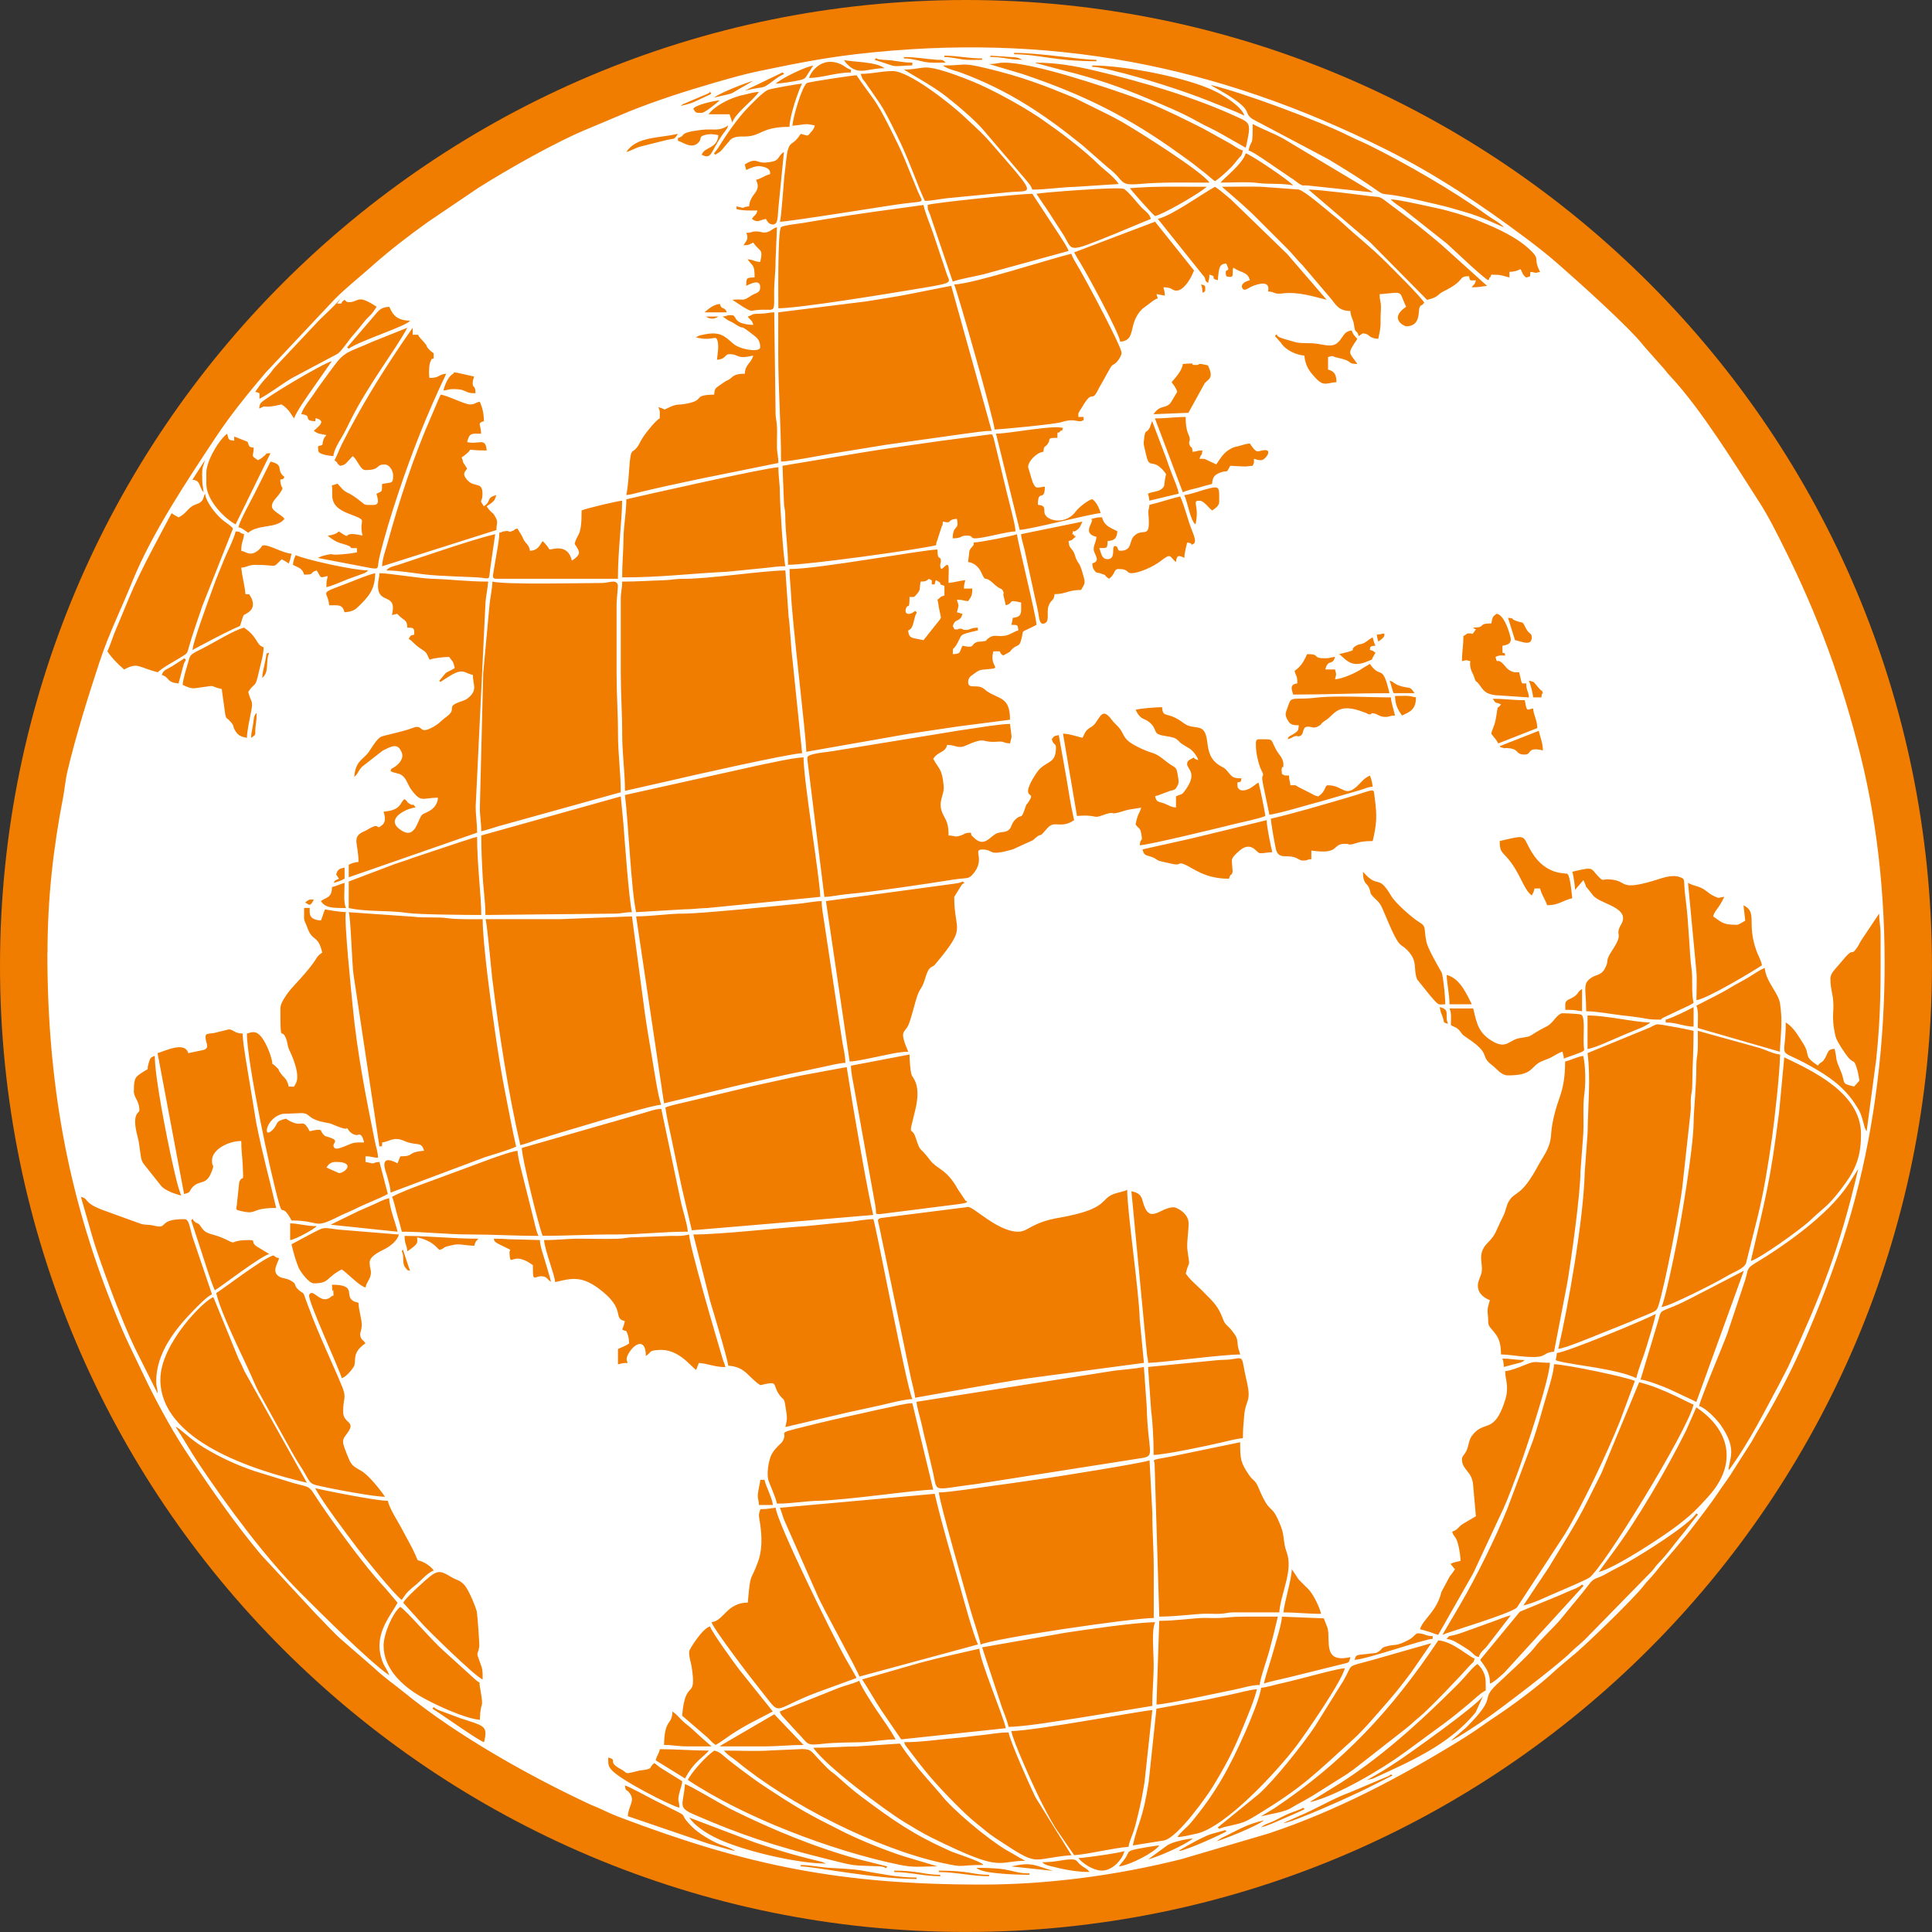 <?xml version="1.0" encoding="UTF-8" standalone="no"?> <svg xmlns="http://www.w3.org/2000/svg" xmlns:svg="http://www.w3.org/2000/svg" version="1.1" width="0.707in" height="0.707in" viewBox="0 0 50.911 50.911" id="svg9"><rect x="0" y="0" width="50.911" height="50.911" fill="#333333" stroke="none"/><defs id="defs9"></defs><path d="m 25.455,-1.753126e-6 c 14.059,0 25.455,11.397 25.455,25.455 0,14.059 -11.397,25.455 -25.455,25.455 -14.059,0 -25.455,-11.397 -25.455,-25.455 C -5.121744e-6,11.397 11.397,-1.753126e-6 25.455,-1.753126e-6 Z" style="fill:#f07c00;fill-rule:evenodd" id="path1"></path><g id="Layer1000" transform="translate(-73.304,-67.64)"><path d="m 97.713,117.154 0.011,0.011 c -7e-4,-7e-4 -0.015,-0.007 -0.011,-0.011 z m 0.515,-0.073 0.011,0.011 c -8e-4,-8e-4 -0.015,-0.007 -0.011,-0.011 z m -0.184,-0.147 c 0.831,0 0.877,0.11 1.323,0.11 v 0.037 c -0.454,0 -0.894,-0.11 -1.323,-0.11 z m -1.176,0 c 0.636,0 0.793,0.11 1.213,0.11 v 0.037 c -0.438,0 -0.811,-0.11 -1.213,-0.11 z m 2.169,-0.074 c 1.024,0 0.903,0.147 1.397,0.147 v 0.037 c -0.177,0 -1.274,-0.016 -1.397,-0.184 z m 0.919,-0.037 c 0.535,-0.125 0.619,-0.026 1.096,0.117 z m -8.602,-2.169 c 0.121,0.028 1,0.556 1.213,0.662 1.059,0.525 2.204,1.002 3.353,1.316 l 0.765,0.191 c -0.07,0.099 0.012,0.007 -0.218,-0.003 -0.781,-0.033 -0.545,0.014 -1.473,-0.218 -1.287,-0.322 -2.192,-0.62 -3.383,-1.139 -0.463,-0.202 -0.305,-0.229 -0.257,-0.81 z m 3.051,2.169 v -0.037 c 0.262,0 0.488,0.059 0.771,0.075 0.185,0.01 0.625,0.034 0.784,0.061 0.46,0.079 0.995,0.195 1.496,0.195 v 0.037 c -1.126,0 -2.696,-0.331 -3.051,-0.331 z m -0.11,-0.074 0.011,0.011 c -8e-4,-7e-4 -0.015,-0.007 -0.011,-0.011 z m 6.47,-0.037 c 0.359,0 0.556,-0.07 0.74,-0.074 0.184,-0.005 0.154,0.039 0.264,0.136 0.098,0.086 0.174,0.097 0.246,0.195 -0.347,0 -0.66,-0.063 -0.964,-0.139 -0.142,-0.035 -0.195,-0.039 -0.286,-0.118 z m 1.581,0.221 c -0.241,0 -0.533,-0.205 -0.625,-0.331 0.166,0 1.127,-0.142 1.213,-0.184 -0.052,0.224 -0.318,0.515 -0.588,0.515 z m -12.499,-1.434 c 0.026,-0.309 0.21,-0.406 0.036,-0.625 -0.07,-0.088 -0.096,-0.019 -0.11,-0.184 0.123,0.033 0.596,0.298 0.76,0.38 1.18,0.59 0.519,0.229 1.013,0.715 0.167,0.164 0.498,0.366 0.721,0.455 0.102,0.041 0.32,0.1 0.41,0.178 -0.247,-0.058 -0.464,-0.126 -0.72,-0.199 z m 12.94,1.323 c 0.064,-0.095 0.107,-0.116 0.177,-0.228 0.089,-0.142 0.045,-0.16 0.197,-0.207 0.088,-0.027 0.603,-0.115 0.692,-0.117 -0.12,0.179 -0.78,0.528 -1.066,0.551 z m 3.823,-1.213 c -0.17,0.148 -1.099,0.516 -1.25,0.551 l 0.134,-0.087 c 0.06,-0.032 0.086,-0.042 0.148,-0.073 0.357,-0.177 0.549,-0.294 0.968,-0.392 z m -3.051,1.029 0.488,-0.358 c 0.123,-0.098 0.495,-0.177 0.689,-0.194 -0.211,0.183 -0.955,0.5 -1.176,0.551 z m 0.809,-0.221 c 0.039,-0.034 -0.012,4e-4 0.063,-0.047 0.159,-0.1 0.667,-0.375 0.808,-0.405 l 0.317,-0.088 c 0.005,-0.002 0.017,-0.007 0.025,-0.012 l 0.043,0.031 c 0.01,0.014 -1.031,0.502 -1.256,0.521 z m 1.023,-0.619 1.081,-0.879 c 0.416,-0.367 1.181,-1.334 1.484,-1.788 l 0.748,-1.2 c 0.277,-0.478 0.038,-0.344 0.774,-0.55 l 1.544,-0.441 -0.525,0.762 c -0.197,0.262 -0.374,0.494 -0.586,0.738 -0.255,0.292 -0.665,0.778 -0.931,1.018 -1.043,0.943 -1.32,1.26 -2.574,2.021 -0.32,0.194 -0.353,0.193 -0.715,0.278 -0.063,0.015 -0.071,0.014 -0.12,0.027 l -0.111,0.036 c -0.006,0.002 -0.018,0.006 -0.026,0.011 z m 2.249,-0.521 0.043,0.031 c 0.004,0.016 -0.513,0.238 -0.563,0.258 -0.191,0.079 -0.376,0.177 -0.583,0.226 0.1,-0.087 0.147,-0.086 0.268,-0.137 0.106,-0.044 0.168,-0.081 0.271,-0.133 0.329,-0.166 0.32,-0.127 0.492,-0.206 0.076,-0.035 0.033,-0.012 0.071,-0.039 z m 2.316,-0.882 0.043,0.031 c -0.006,0.006 -0.603,0.304 -0.692,0.349 -0.33,0.165 -1.909,0.884 -2.181,0.907 0.007,-0.005 0.02,-0.02 0.023,-0.013 l 0.329,-0.149 c 0.559,-0.233 0.896,-0.463 1.407,-0.652 l 0.904,-0.382 c 0.037,-0.016 0.043,-0.015 0.078,-0.032 0.088,-0.044 0.037,-0.012 0.089,-0.058 z m -18.491,1.14 1.732,0.657 c 0.311,0.104 0.612,0.204 0.922,0.291 0.172,0.048 0.285,0.082 0.463,0.126 l 0.354,0.087 c 0.012,0.003 0.045,0.014 0.056,0.018 l 0.051,0.022 c 0.005,0.002 0.017,0.007 0.025,0.012 -0.74,0 -2.22,-0.339 -2.917,-0.686 -0.249,-0.124 -0.545,-0.317 -0.686,-0.527 z m 15.066,-0.031 0.352,-0.212 c 1.805,-1.21 3.078,-2.566 4.323,-4.426 0.394,0.033 0.803,0.437 0.956,0.478 -0.036,0.134 -0.031,0.079 -0.118,0.176 -0.223,0.252 -1.075,1.155 -1.347,1.373 -0.131,0.105 -0.214,0.195 -0.336,0.289 l -1.382,1.081 c -0.069,0.046 -0.109,0.077 -0.172,0.122 l -0.925,0.582 c -0.151,0.091 -0.245,0.139 -0.4,0.225 -0.186,0.104 -0.198,0.133 -0.429,0.196 z m 5.704,-4.013 c 0.076,0.056 0.147,0.167 0.181,0.26 0.048,0.127 0.039,0.265 0.039,0.439 -0.105,0.028 -0.356,0.281 -0.515,0.404 -0.094,0.073 -0.162,0.137 -0.262,0.216 -0.096,0.076 -0.163,0.13 -0.269,0.209 l -1.102,0.809 c -0.614,0.448 -1.788,1.14 -2.484,1.302 0.038,-0.033 0.006,-0.008 0.064,-0.047 l 0.546,-0.336 c 1.208,-0.736 2.305,-1.743 3.296,-2.732 0.183,-0.182 0.367,-0.431 0.505,-0.524 z m -2.91,3.057 0.403,-0.234 c 0.148,-0.093 0.26,-0.161 0.404,-0.258 0.297,-0.198 2.073,-1.456 2.25,-1.72 l -0.195,0.43 c -0.707,0.864 -1.74,1.297 -2.705,1.743 z m -17.198,-0.778 c 0.154,0.036 0.218,0.121 0.336,0.216 0.111,0.088 0.19,0.151 0.31,0.241 0.219,0.164 0.421,0.317 0.64,0.462 0.927,0.614 1.169,0.747 2.12,1.225 0.442,0.222 1.138,0.5 1.597,0.645 l 0.878,0.262 c -0.444,0 -0.599,0.041 -0.99,-0.039 -1.784,-0.365 -4.116,-1.253 -5.59,-2.24 0.12,-0.226 0.493,-0.634 0.699,-0.772 z m 17.903,0.588 0.011,0.011 c -8e-4,-7e-4 -0.015,-0.007 -0.011,-0.011 z m -20.697,-0.404 c 0.273,0.073 -0.059,0.104 0.346,0.315 0.159,0.083 0.064,0.134 0.357,0.057 0.121,-0.032 0.071,-0.021 0.216,-0.042 0.28,-0.039 0.138,-0.07 0.294,-0.184 0.073,0.049 0.083,0.068 0.168,0.126 l 0.567,0.352 c -0.011,0.137 -0.049,0.185 -0.08,0.327 -0.05,0.23 0.001,0.153 0.006,0.371 -0.24,-0.056 -1.58,-0.743 -1.793,-1.001 -0.086,-0.104 -0.082,-0.146 -0.082,-0.323 z m 3.051,-0.184 c 0.391,0 0.866,0.024 1.246,-0.004 l 0.816,-0.036 c 0.26,0.005 0.225,0.065 0.557,0.398 0.056,0.056 0.09,0.095 0.147,0.147 0.08,0.073 0.106,0.077 0.184,0.147 0.232,0.206 0.425,0.382 0.679,0.571 0.836,0.62 1.324,0.973 2.327,1.423 0.146,0.065 0.81,0.27 0.882,0.368 -0.709,0 -0.451,0.086 -1.087,-0.052 -1.732,-0.377 -4.045,-1.548 -5.411,-2.677 -0.112,-0.093 -0.268,-0.179 -0.339,-0.286 z m -1.029,0.735 -0.772,-0.478 c 0.033,-0.14 0.078,-0.154 0.11,-0.294 0.468,0 0.808,0.037 1.287,0.037 -0.098,0.146 -0.377,0.267 -0.625,0.735 z m 3.382,-0.809 c 0.425,0 0.755,-0.033 1.141,-0.035 l 1.138,-0.075 c 0.202,0.302 0.445,0.617 0.689,0.892 l 0.377,0.432 c 0.325,0.426 1.253,1.19 1.726,1.473 0.085,0.051 0.166,0.094 0.257,0.147 0.053,0.031 0.062,0.039 0.115,0.069 l 0.144,0.076 c -0.652,0 -0.614,0.241 -1.752,-0.27 -0.27,-0.121 -0.465,-0.215 -0.723,-0.343 -0.268,-0.134 -0.452,-0.251 -0.702,-0.401 -0.484,-0.289 -2.091,-1.487 -2.41,-1.964 z m 2.389,-0.147 c 0.476,0 0.93,-0.075 1.394,-0.113 0.209,-0.017 0.431,-0.052 0.661,-0.074 0.236,-0.022 0.429,-0.07 0.702,-0.07 0.016,0.19 0.587,1.47 0.711,1.716 l 0.944,1.519 c -1.132,0.094 -0.795,0.351 -2.03,-0.47 -0.165,-0.109 -0.294,-0.229 -0.455,-0.354 -0.37,-0.289 -1.095,-1.05 -1.397,-1.434 -0.074,-0.095 -0.106,-0.13 -0.178,-0.226 l -0.271,-0.354 c -0.091,-0.116 -0.031,-0.046 -0.081,-0.14 z m -4.853,0.11 c 0.047,-0.041 -1e-4,-0.002 0.064,-0.046 l 1.37,-0.799 0.772,0.809 c -0.4,0 -0.661,0.037 -1.066,0.037 -0.38,-10e-5 -0.76,0 -1.14,0 z m -1.25,-0.919 c 0.098,0.065 0.16,0.142 0.248,0.23 0.102,0.103 0.159,0.127 0.258,0.22 0.179,0.166 0.345,0.314 0.523,0.469 -0.208,0 -0.417,-8e-4 -0.625,3e-4 -0.269,10e-4 -0.383,-0.037 -0.625,-0.037 0.016,-0.72 0.212,-0.501 0.221,-0.882 z m 26.983,-5.22 c 0.059,0.047 0.048,0.022 0.003,0.076 l -0.305,0.393 c -0.123,0.149 -0.222,0.274 -0.343,0.429 -0.118,0.152 -0.226,0.281 -0.356,0.415 -0.084,0.086 -0.09,0.118 -0.165,0.202 l -1.746,1.783 c -0.144,0.146 -0.26,0.224 -0.404,0.368 -0.338,0.339 -1.878,1.504 -2.182,1.715 -0.152,0.106 -0.849,0.577 -0.971,0.61 l 0.414,-0.358 c 0.85,-0.855 0.334,-0.685 0.79,-1.121 0.251,-0.239 0.822,-0.75 0.986,-0.962 0.224,-0.29 0.526,-0.537 0.756,-0.825 0.233,-0.291 0.471,-0.559 0.692,-0.852 0.156,-0.207 0.172,-0.116 0.477,-0.294 0.175,-0.102 0.34,-0.175 0.528,-0.281 0.393,-0.22 1.608,-0.973 1.826,-1.298 z m -24.153,5.22 1.549,-0.62 c 0.176,-0.066 0.391,-0.115 0.546,-0.189 0.031,0.132 0.366,0.642 0.463,0.787 0.166,0.247 0.36,0.507 0.493,0.757 -0.275,0 -0.647,0.068 -0.918,0.075 -0.295,0.008 -0.695,0.007 -0.988,0.041 -0.481,0.057 -0.383,0.002 -0.676,-0.29 l -0.421,-0.461 c -0.069,-0.1 -0.02,-0.046 -0.048,-0.099 z m 9.191,3.566 c -0.461,0.038 -0.966,0.182 -1.434,0.221 l -0.494,-0.719 c -0.169,-0.28 -0.288,-0.514 -0.437,-0.813 -0.129,-0.258 -0.705,-1.527 -0.723,-1.74 0.591,0 3.486,-0.546 3.713,-0.551 l -0.204,1.891 c -0.054,0.338 -0.101,0.579 -0.178,0.888 -0.039,0.155 -0.061,0.26 -0.109,0.406 -0.044,0.135 -0.123,0.294 -0.134,0.418 z m -18.344,-3.639 c 0.064,-0.076 -0.023,-0.042 0.177,0.043 l 0.563,0.209 c 0.634,0.21 0.723,0.189 0.62,0.63 -0.152,-0.041 -1.127,-0.743 -1.36,-0.882 z m 18.454,3.603 c 0.15,-0.645 0.257,-0.646 0.42,-1.675 l 0.204,-1.928 1.339,-0.242 c 0.237,-0.047 0.4,-0.088 0.637,-0.135 0.188,-0.037 0.472,-0.121 0.671,-0.138 -0.053,0.226 -0.149,0.466 -0.236,0.683 -0.313,0.78 -0.454,1.103 -0.905,1.852 -0.151,0.252 -0.934,1.369 -1.305,1.452 z m -7.132,-4.375 1.515,-0.434 c 0.526,-0.144 1.038,-0.25 1.573,-0.375 0.029,0.355 0.61,1.715 0.699,2.095 l -2.757,0.294 -0.522,-0.764 c -0.182,-0.271 -0.331,-0.552 -0.507,-0.816 z m 8.308,4.154 c 0.099,-0.148 0.237,-0.236 0.357,-0.379 0.661,-0.789 1.026,-1.472 1.444,-2.416 0.095,-0.214 0.386,-0.906 0.405,-1.139 0.163,-0.013 0.359,-0.081 0.542,-0.119 0.172,-0.036 0.378,-0.092 0.561,-0.138 0.209,-0.052 0.941,-0.254 1.103,-0.257 -0.081,0.349 -1.046,1.741 -1.27,2.038 -0.507,0.673 -1.876,2.157 -2.641,2.321 -0.155,0.033 -0.352,0.085 -0.5,0.089 z m 2.279,-4.044 c 0.065,-0.281 0.176,-0.583 0.25,-0.853 0.067,-0.246 0.208,-0.675 0.228,-0.911 l 1.102,0.045 0.1,0.26 c 0.08,0.332 -0.139,0.933 0.599,0.761 -0.038,0.165 -0.04,0.138 -0.189,0.179 l -1.473,0.365 c -0.128,0.03 -0.536,0.116 -0.617,0.155 z m -15.146,-0.846 c 0,-0.045 0.345,-0.607 0.551,-0.662 0.037,0.14 0.661,1 0.787,1.161 l 0.867,1.082 c -0.439,0.233 -0.713,0.352 -1.132,0.632 -0.134,0.09 -0.24,0.178 -0.375,0.25 -0.093,-0.063 -0.127,-0.112 -0.211,-0.194 l -0.671,-0.578 c 0.086,-1.027 0.391,-0.364 0.252,-1.281 -0.023,-0.153 -0.068,-0.221 -0.068,-0.41 z m -8.051,-0.147 c 0,-0.336 0.257,-0.894 0.441,-1.029 0.183,0.123 0.823,0.877 1.131,1.149 l 0.848,0.769 c 0.172,0.153 0.08,-0.018 0.121,0.21 0.118,0.663 0.009,0.28 -0.004,0.849 -0.404,-0.034 -1.245,-0.426 -1.602,-0.64 -0.406,-0.243 -0.934,-0.69 -0.934,-1.308 z m 25.586,0.368 c 0.045,-0.167 0.066,-0.116 0.422,-0.167 0.149,-0.021 0.13,0.003 0.23,-0.064 0.085,-0.057 0.037,-0.08 0.173,-0.121 0.204,-0.061 0.259,-0.01 0.476,-0.113 0.068,-0.032 0.133,-0.062 0.192,-0.102 0.053,-0.036 0.13,-0.132 0.162,-0.132 0.2,0 0.198,0.069 0.404,0.073 v 0.073 c -0.239,0.005 -1.74,0.544 -2.059,0.551 z m -5.33,1.213 -1.864,0.305 c -0.461,0.067 -1.492,0.247 -1.922,0.247 -0.043,-0.185 -0.119,-0.361 -0.178,-0.52 l -0.52,-1.575 2.221,-0.389 c 0.531,-0.081 1.866,-0.273 2.337,-0.273 -0.099,0.205 -0.037,0.813 -0.037,1.103 0,0.415 -0.037,0.688 -0.037,1.103 z m 2.831,-0.551 c -0.229,0 -0.457,0.082 -0.683,0.126 -0.355,0.069 -1.79,0.389 -2.037,0.389 l 0.073,-2.206 c 0.427,0 0.864,-0.067 1.138,-0.075 0.133,-0.004 0.274,0.006 0.407,0.002 0.272,-0.008 0.304,-0.038 0.771,-0.038 0.27,0 0.539,0 0.809,0 -0.073,0.314 -0.142,0.595 -0.228,0.911 -0.06,0.219 -0.246,0.744 -0.25,0.89 z m 5.772,-0.735 c -0.162,-0.043 -0.101,-0.098 -0.392,-0.269 -0.134,-0.079 -0.281,-0.194 -0.453,-0.209 0.093,-0.127 0.022,-0.034 0.391,-0.16 l 0.864,-0.312 c 0.123,-0.046 0.325,-0.127 0.436,-0.152 l -0.625,0.809 c -0.077,0.099 -0.184,0.157 -0.221,0.294 z m -4.926,-2.316 c 0.235,0.338 0.066,0.158 0.433,0.523 0.133,0.132 0.297,0.474 0.339,0.653 -0.384,0 -0.624,-0.037 -0.993,-0.037 0.022,-0.262 0.214,-0.859 0.221,-1.14 z m -23.417,0.882 c 0.089,-0.134 0.285,-0.314 0.413,-0.432 0.482,-0.446 0.512,-0.449 0.852,-0.245 0.155,0.093 0.196,0.064 0.327,0.188 0.146,0.138 0.342,0.678 0.348,0.718 0.02,0.123 0.075,0.876 0.065,0.933 -0.045,0.254 -0.089,0.112 0.011,0.387 0.073,0.202 0.079,0.204 0.079,0.473 -0.167,-0.045 -1.48,-1.33 -1.607,-1.481 z m 28.638,2.132 c 0,-0.323 -0.13,-0.435 -0.257,-0.625 l 1.046,-1.27 0.833,-0.343 c 0.155,-0.063 0.261,-0.106 0.412,-0.176 0.142,-0.067 0.273,-0.092 0.392,-0.196 l 0.043,0.031 c 0,0.012 -0.02,0.015 -0.023,0.026 l -2.07,2.268 c -0.108,0.095 -0.284,0.261 -0.377,0.285 z m -19.263,-4.412 c 0,-0.099 0.018,-0.101 0.037,-0.184 0.204,0 0.254,-0.024 0.404,-0.037 0.032,0.38 1.481,3.327 1.826,3.945 0.108,0.193 0.205,0.35 0.306,0.54 l -1.05,0.383 c -1.253,0.477 -0.888,0.661 -1.494,-0.081 -0.204,-0.25 -1.23,-1.593 -1.278,-1.773 0.316,-0.026 0.403,-0.515 0.956,-0.515 0.07,-0.842 0.074,-0.53 0.273,-1.087 0.181,-0.507 0.021,-1.107 0.021,-1.192 z m 0.551,-0.221 4.081,-0.368 c 0.194,0.833 0.444,1.657 0.678,2.484 0.104,0.367 0.334,1.219 0.462,1.486 l -3.125,0.846 c -0.032,-0.135 -0.949,-1.774 -1.113,-2.158 l -0.867,-1.964 c -0.043,-0.105 -0.075,-0.237 -0.115,-0.326 z m -0.515,-0.735 h 0.11 c 0.048,0.206 0.205,0.474 0.221,0.662 h -0.368 c -0.003,-0.152 -0.043,-0.16 -0.024,-0.315 0.015,-0.118 0.052,-0.24 0.06,-0.346 z m 4.705,0.331 c 0.267,0 1.097,-0.132 1.408,-0.173 0.506,-0.066 0.925,-0.132 1.417,-0.201 0.313,-0.044 2.588,-0.406 2.727,-0.472 l 0.074,1.397 c -0.002,0.497 0.037,0.937 0.037,1.471 v 1.287 c -0.57,0 -4.223,0.538 -4.559,0.699 -0.077,-0.329 -0.2,-0.654 -0.286,-0.964 -0.091,-0.327 -0.81,-2.81 -0.817,-3.044 z m -16.433,-0.11 c 0.28,0.065 1.608,0.331 1.912,0.331 0.051,0.221 0.273,0.552 0.368,0.735 l 0.27,0.502 c 0.251,0.504 0.035,0.23 0.359,0.413 0.078,0.044 0.169,0.117 0.216,0.188 -0.148,0.04 -0.337,0.26 -0.452,0.357 -0.214,0.18 -0.237,0.181 -0.394,0.415 -0.188,-0.126 -1.024,-1.168 -1.203,-1.407 -0.276,-0.369 -0.88,-1.162 -1.077,-1.534 z m 15.734,-2.242 0.551,2.279 c -0.431,0 -2.235,0.273 -3.052,0.294 -0.352,0.009 -0.666,0.074 -1.066,0.074 -0.046,-0.197 -0.152,-0.414 -0.217,-0.592 -0.066,-0.18 -0.003,-0.543 0.071,-0.694 0.085,-0.173 0.259,-0.302 0.284,-0.341 0.198,-0.311 -0.259,-0.19 0.649,-0.417 0.468,-0.117 0.895,-0.216 1.373,-0.318 0.216,-0.046 0.444,-0.104 0.692,-0.153 0.208,-0.041 0.522,-0.127 0.714,-0.132 z m 8.639,1.029 c 0,0.442 0.008,0.532 0.236,0.867 0.104,0.153 0.157,0.117 0.239,0.313 0.346,0.833 0.325,0.335 0.603,1.051 0.091,0.234 0.052,0.412 0.146,0.662 0.182,0.484 -0.152,1.079 -0.194,1.591 l -1.214,-10e-4 c -0.181,0.005 -0.184,0.034 -0.365,0.039 -0.133,0.004 -0.274,-0.006 -0.407,-0.002 -0.291,0.009 -0.725,0.075 -1.175,0.075 l -0.124,-4.037 c -0.002,-0.096 -0.158,-0.08 0.428,-0.18 z m 9.448,3.419 0.357,-0.488 c 0.652,-0.871 1.436,-2.218 1.946,-3.237 l 0.27,-0.613 c 0.895,0.6 1.087,1.494 0.322,2.343 -0.309,0.342 -0.442,0.48 -0.836,0.782 -0.345,0.264 -1.619,1.11 -2.059,1.213 z m -37.497,-3.823 c 0.108,0.029 0.365,0.318 0.742,0.545 0.425,0.256 0.849,0.455 1.33,0.618 l 1.012,0.312 c 0.08,0.024 0.172,0.045 0.263,0.068 0.231,0.056 0.209,0.103 0.469,0.486 0.367,0.541 0.997,1.402 1.415,1.894 0.105,0.123 0.201,0.233 0.311,0.351 l 0.303,0.358 c -0.2,0.379 -0.667,0.86 -0.391,1.567 0.053,0.136 0.138,0.227 0.17,0.345 -0.515,-0.345 -1.945,-1.78 -2.344,-2.178 -0.927,-0.926 -1.958,-2.326 -2.686,-3.417 -0.211,-0.317 -0.389,-0.639 -0.596,-0.949 z m 35.512,4.706 0.663,-0.991 c 0.349,-0.584 0.708,-1.122 1.028,-1.766 0.122,-0.245 0.247,-0.489 0.368,-0.735 l 0.992,-2.39 c 0.609,0.142 1.349,0.569 1.434,0.588 -0.164,0.705 -2.388,4.319 -2.751,4.564 -0.051,0.034 -0.324,0.156 -0.4,0.189 -0.169,0.072 -0.265,0.118 -0.436,0.189 -0.291,0.121 -0.588,0.28 -0.898,0.352 z m -15.992,-5.367 5.209,-0.82 c 0.219,-0.029 0.564,-0.048 0.783,-0.099 l 0.074,1.028 c 0.03,1.237 0.244,1.318 -0.135,1.374 l -4.321,0.679 c -1.284,0.155 -1.028,0.275 -1.199,-0.405 -0.052,-0.206 -0.086,-0.383 -0.14,-0.596 -0.053,-0.21 -0.089,-0.348 -0.134,-0.564 -0.038,-0.182 -0.112,-0.395 -0.138,-0.597 z m -19.925,-0.588 c 0,-0.949 1.176,-2.11 1.397,-2.169 l 0.661,1.618 c 0.058,0.117 0.099,0.193 0.153,0.325 l 1.649,2.946 c -1.406,-0.328 -3.86,-1.103 -3.86,-2.72 z m 33.784,6.728 0.462,-0.787 c 0.421,-0.716 0.96,-1.809 1.249,-2.537 l 0.683,-1.817 c 0.101,-0.302 0.2,-0.642 0.289,-0.961 0.067,-0.24 0.252,-0.779 0.257,-1.029 0.321,0.007 1.924,0.341 2.132,0.441 l -0.399,1.072 c -0.338,0.84 -0.969,2.177 -1.446,2.965 l -1.265,1.934 c -0.161,0.16 -1.814,0.648 -1.964,0.72 z m -7.757,-7.058 1.775,-0.174 c 0.161,-0.021 0.287,-0.006 0.449,-0.033 0.331,-0.055 0.226,-0.054 0.37,0.555 0.141,0.598 -0.021,0.484 -0.061,0.935 -0.017,0.196 -0.033,0.345 -0.033,0.592 -0.167,0.014 -0.412,0.078 -0.581,0.118 -0.354,0.084 -1.498,0.324 -1.772,0.324 0,-0.366 -0.021,-0.838 -0.064,-1.15 z m 7.646,7.058 c -0.103,-0.024 -0.114,-0.041 -0.221,-0.073 -0.095,-0.029 -0.162,-0.052 -0.257,-0.074 0.069,-0.26 0.441,-0.463 0.562,-0.982 l 0.218,-0.407 c 0.036,-0.047 0.031,-0.037 0.064,-0.083 l 0.075,-0.109 -0.117,-0.141 c 0.079,-0.041 0.176,-0.059 0.264,-0.079 0,-0.12 -0.031,-0.306 -0.059,-0.419 -0.064,-0.256 -0.12,-0.198 -0.161,-0.353 0.149,-0.04 0.153,-0.128 0.301,-0.214 l 0.324,-0.191 -0.075,-0.844 c -0.035,-0.349 -0.293,-0.375 -0.293,-0.663 0,-0.086 0.099,-0.128 0.148,-0.293 0.035,-0.116 0.048,-0.23 0.118,-0.323 0.325,-0.434 0.581,-0.014 0.871,-0.931 0.116,-0.367 0.003,-0.537 0.003,-0.769 0.15,-0.013 0.369,-0.104 0.504,-0.158 0.338,-0.136 0.242,-0.063 0.673,-0.063 0,0.427 -0.693,2.476 -0.851,2.899 -0.111,0.296 -0.234,0.631 -0.363,0.923 l -0.808,1.729 z m 1.691,-7.279 c 0.237,0 0.331,0.037 0.588,0.037 -0.056,0.049 -0.041,0.038 -0.114,0.069 l -0.437,0.114 c -0.002,-0.083 -0.011,-0.164 -0.037,-0.221 z m 3.529,0.515 c -0.505,-0.242 -1.63,-0.342 -2.023,-0.442 -0.167,-0.042 -0.077,-0.008 -0.072,-0.22 0.263,-0.022 2.295,-0.863 2.61,-1.029 -0.069,0.296 -0.156,0.559 -0.244,0.859 -0.085,0.287 -0.206,0.554 -0.271,0.832 z M 82.052,101.494 c 0.695,0 0.293,0.303 0.587,0.443 0.004,0.002 0.077,0.019 0.112,0.035 0.005,0.211 0.098,0.451 0.085,0.621 -0.008,0.101 -0.048,0.168 -0.039,0.232 0.016,0.122 0.065,0.105 0.138,0.213 -0.384,0.257 -0.229,0.474 -0.307,0.611 -0.058,0.1 -0.21,0.279 -0.318,0.308 -0.049,-0.209 -0.918,-2.077 -0.859,-2.195 0.103,-0.207 0.303,0.294 0.582,0.044 0.073,-0.065 0.057,0.046 0.057,-0.092 0,-0.245 -0.026,0.162 -0.037,-0.221 z m 35.953,3.088 -0.699,-0.33 c -0.149,-0.067 -0.596,-0.243 -0.771,-0.258 l 0.484,-1.612 c 0.055,-0.208 0.031,-0.171 0.383,-0.315 0.314,-0.129 0.638,-0.314 0.935,-0.462 l 0.919,-0.478 z m -34.115,-3.97 0.031,-0.043 c 0.007,0.005 0.155,0.485 0.19,0.558 -0.105,-0.028 -0.048,0.004 -0.114,-0.07 -0.121,-0.134 -0.025,-0.317 -0.106,-0.445 z m -1.544,4.228 c 0,0.322 0.347,0.24 0.117,0.555 -0.154,0.21 -0.173,0.192 0.034,0.691 0.081,0.195 0.159,0.213 0.34,0.322 0.19,0.114 0.492,0.495 0.612,0.674 -0.292,0 -1.409,-0.209 -1.794,-0.301 -0.232,-0.055 -0.193,-0.138 -0.426,-0.493 -0.09,-0.137 -0.153,-0.252 -0.235,-0.39 l -0.877,-1.586 c -0.08,-0.159 -0.126,-0.272 -0.196,-0.429 -0.238,-0.535 -0.79,-1.618 -0.919,-2.169 0.13,-0.069 1.23,-0.918 1.507,-0.993 0.087,0.059 0.038,0.044 0.147,0.073 -0.009,0.104 -0.225,0.363 0.02,0.494 0.063,0.034 0.183,0.04 0.277,0.091 0.206,0.111 0.062,0.115 0.223,0.255 0.17,0.147 0.075,-0.044 0.246,0.416 0.302,0.814 0.596,1.403 0.894,2.12 0.13,0.311 0.03,0.313 0.03,0.668 z m 5.294,-4.522 c 0.364,0 0.633,-0.039 0.955,-0.037 0.325,0.002 0.672,0.011 0.994,0.002 0.188,-0.006 0.226,-0.039 0.439,-0.039 l 0.956,-0.036 c 0.223,0.002 0.301,0.005 0.479,-0.036 0.006,0.293 0.72,2.732 0.883,3.272 0.032,0.107 0.049,0.117 0.073,0.221 -0.284,0 -0.454,-0.09 -0.698,-0.11 -0.031,0.065 -0.043,0.119 -0.074,0.184 -0.142,-0.095 -0.466,-0.558 -0.97,-0.526 -0.299,0.019 -0.176,0.04 -0.354,0.159 0,-0.488 -0.302,-0.329 -0.447,-0.078 -0.05,0.087 -0.086,0.147 -0.031,0.262 -0.145,0 -0.149,0.012 -0.257,0.037 v -0.404 c 0.139,-0.067 0.162,-0.059 0.294,-0.147 -0.002,-0.079 -0.014,-0.172 -0.033,-0.224 -0.055,-0.152 -0.016,-0.072 -0.151,-0.143 0.035,-0.073 0.053,-0.132 0.073,-0.221 -0.342,-0.08 0.057,-0.304 -0.687,-0.857 -0.469,-0.349 -0.737,-0.269 -1.151,-0.172 -0.017,-0.207 -0.252,-0.771 -0.294,-1.103 z m -1.323,-0.037 c 0.152,0 0.277,0.006 0.417,0.015 l 0.796,0.021 c 0.004,0.163 0.101,0.423 0.139,0.559 0.053,0.189 0.113,0.365 0.155,0.543 -0.12,-0.08 -0.104,-0.147 -0.257,-0.147 -0.202,0 -0.221,0.178 -0.221,-0.294 -0.075,-0.05 -0.134,-0.095 -0.235,-0.135 -0.332,-0.134 -0.361,0.175 -0.381,-0.184 -0.007,-0.133 0.138,-0.024 -0.269,-0.229 -0.172,-0.086 -0.128,-0.118 -0.144,-0.15 z m 5.257,-0.11 c 0.721,0 2.245,-0.175 2.978,-0.221 l 1.17,-0.117 c 0.155,-0.017 0.427,-0.067 0.595,-0.067 0.064,0.132 0.871,4.412 1.029,4.742 -0.209,0.005 -0.615,0.112 -0.831,0.162 -0.302,0.07 -0.548,0.116 -0.846,0.184 l -1.669,0.39 c 0.059,-0.247 0.047,-0.238 5e-4,-0.552 -0.034,-0.23 -0.051,-0.147 -0.153,-0.288 -0.214,-0.293 0.006,-0.383 -0.509,-0.263 -0.345,-0.231 -0.378,-0.476 -0.846,-0.515 -0.003,-0.142 -0.424,-1.528 -0.474,-1.695 z m -7.536,0.441 c -0.015,-0.185 -0.073,-0.178 -0.073,-0.404 0.667,0 1.266,0.074 1.948,0.074 -0.062,0.059 -0.086,0.079 -0.11,0.184 -0.21,0 -0.343,-0.049 -0.505,-0.03 -0.009,0.001 -0.189,0.038 -0.213,0.047 -0.143,0.05 -0.061,0.056 -0.201,0.093 -0.087,-0.064 -0.163,-0.232 -0.588,-0.331 0,0.147 0.061,0.154 -0.257,0.368 z m -0.993,0.294 c 0,0.179 0.057,0.211 0.022,0.351 -0.028,0.113 -0.1,0.169 -0.133,0.311 -0.167,-0.045 -0.473,-0.377 -0.625,-0.478 -0.43,0.228 -0.321,0.368 -0.735,0.368 -0.132,0 -0.355,-0.309 -0.399,-0.41 -0.075,-0.171 -0.145,-0.428 -0.19,-0.619 l 0.551,-0.294 c 0.314,-0.157 0.238,-0.156 0.683,-0.094 l 1.597,0.131 c -0.043,0.162 -0.218,0.297 -0.36,0.375 -0.092,0.05 -0.412,0.18 -0.412,0.36 z m -2.095,-0.588 v -0.441 c 0.237,0.005 0.409,0.073 0.699,0.073 -0.061,0.084 -0.58,0.358 -0.699,0.368 z m -2.61,-0.515 c 0.066,-0.079 0.026,-0.028 0.087,0.023 0.119,0.098 0.075,-0.004 0.195,0.173 0.133,0.195 0.3,0.131 0.674,0.321 0.263,0.134 0.021,-0.002 0.588,-0.002 0.184,0 -0.012,0.069 0.24,0.201 l 0.275,0.166 c -0.239,0.064 -1.31,0.89 -1.434,0.956 -0.051,-0.107 -0.115,-0.296 -0.161,-0.427 l -0.452,-1.386 c -0.002,-0.006 -0.006,-0.018 -0.012,-0.025 z m 5.22,-0.588 c 0.006,0.26 0.164,0.638 0.221,0.882 l -1.765,-0.184 0.74,-0.362 c 0.149,-0.061 0.226,-0.102 0.384,-0.168 0.17,-0.071 0.229,-0.124 0.42,-0.168 z m 16.58,0.882 c 0.264,0 0.334,-0.245 1.098,-0.372 0.141,-0.024 0.273,-0.052 0.424,-0.09 0.777,-0.194 0.687,-0.401 0.954,-0.516 0.13,-0.056 0.283,-0.072 0.391,-0.124 0,0.571 0.312,2.671 0.331,3.419 l 0.11,1.14 -3.049,0.406 c -0.487,0.067 -1.013,0.168 -1.483,0.245 l -1.497,0.268 c -0.011,-0.136 -0.078,-0.377 -0.11,-0.515 l -0.84,-4.019 c -0.03,-0.139 -0.06,-0.169 0.038,-0.201 l 2.311,-0.293 c 0.163,0.01 0.78,0.653 1.322,0.653 z m 2.978,-1.066 c 0.172,0.04 0.251,0.081 0.296,0.256 0.171,0.658 0.448,0.17 0.817,0.166 0.066,-9e-4 0.394,0.146 0.394,0.424 0,0.26 -0.058,0.517 -0.028,0.726 0.071,0.5 0.048,0.194 -0.046,0.598 0.108,0.161 0.287,0.306 0.432,0.45 0.345,0.345 0.423,0.418 0.556,0.768 0.05,0.133 0.108,0.143 0.195,0.247 0.069,0.083 0.147,0.175 0.169,0.272 0.015,0.069 0.01,0.119 0.025,0.195 0.018,0.087 0.038,0.119 0.057,0.2 -0.483,0 -2.038,0.212 -2.426,0.221 -0.003,-0.127 -0.026,-0.144 -0.034,-0.26 z m -19.484,0.147 c 0.216,-0.115 0.544,-0.239 0.777,-0.325 l 1.664,-0.615 c 0.172,-0.067 0.708,-0.26 0.867,-0.273 0.003,0.148 0.08,0.43 0.117,0.581 l 0.28,1.117 c 0.051,0.187 0.082,0.392 0.155,0.544 -0.647,0 -1.18,-0.037 -1.801,-0.037 -0.632,0 -1.191,-0.073 -1.801,-0.073 -0.039,-0.166 -0.076,-0.288 -0.126,-0.462 -0.037,-0.13 -0.087,-0.364 -0.131,-0.457 z m -8.198,0 c 0.23,0.061 0.044,0.137 0.546,0.337 l 0.998,0.362 c 0.14,0.055 0.221,0.021 0.384,0.062 0.399,0.1 0.074,-0.173 0.793,-0.173 0.127,0 0.134,0.166 0.213,0.449 l 0.522,1.536 c -0.111,0.029 -0.387,0.316 -0.494,0.425 -0.469,0.48 -0.977,1.116 -0.977,1.854 0,0.185 0.033,0.165 0.037,0.331 l -0.601,-1.2 c -0.34,-0.709 -0.769,-1.869 -1.012,-2.591 -0.076,-0.227 -0.136,-0.435 -0.204,-0.678 z m 43.416,7.205 c 0.028,-0.336 0.234,-0.559 -0.205,-1.192 -0.103,-0.148 -0.397,-0.454 -0.567,-0.499 0.011,-0.137 0.658,-1.677 0.731,-1.879 l 0.487,-1.461 c 0.073,-0.24 0.025,-0.285 0.245,-0.417 0.805,-0.484 1.938,-1.281 2.471,-2.087 l 0.257,-0.405 c -0.5,2.147 -0.983,3.321 -1.845,5.213 l -0.238,0.461 c -0.39,0.723 -0.778,1.497 -1.254,2.164 -0.004,0.006 -0.011,0.015 -0.015,0.022 -0.005,0.006 -0.011,0.015 -0.016,0.021 -0.051,0.067 -0.02,0.025 -0.05,0.06 z m -31.799,-8.492 3.199,-0.919 c 0.153,-0.04 0.296,-0.106 0.478,-0.111 l 0.512,2.429 c 0.051,0.245 0.168,0.58 0.187,0.806 -0.66,0 -1.286,0.077 -1.875,0.074 -0.698,-0.004 -1.266,0.036 -1.949,0.036 -0.086,-0.179 -0.551,-2.062 -0.551,-2.316 z m 32.387,2.978 c 0.4,-1.716 0.513,-2.088 0.746,-3.923 l 0.136,-1.444 c 0.734,0.352 2.022,0.941 2.022,2.022 0,0.54 -0.112,0.883 -0.42,1.308 -0.432,0.597 -0.529,0.596 -0.913,0.962 -0.253,0.241 -1.35,1.024 -1.572,1.075 z M 90.838,96.825 c 0.11,-0.053 0.41,-0.112 0.551,-0.147 l 1.78,-0.425 c 0.415,-0.091 0.819,-0.181 1.206,-0.264 l 1.241,-0.23 0.157,0.983 c 0.136,0.781 0.374,2.197 0.541,2.914 l -4.779,0.404 C 91.416,99.541 91.279,99.006 91.172,98.476 91.117,98.198 91.059,97.95 91.001,97.655 90.944,97.373 90.873,97.096 90.838,96.825 Z m 23.417,6.433 c -0.372,0.031 -0.102,0.205 -0.925,0.117 -0.159,-0.017 -0.341,-0.043 -0.472,-0.043 -0.007,-0.322 -0.049,-0.444 -0.25,-0.669 -0.122,-0.136 -0.072,-0.152 -0.098,-0.383 -0.02,-0.179 0.017,-0.224 0.054,-0.382 -0.112,-0.03 -0.258,-0.144 -0.296,-0.259 -0.054,-0.169 0.009,-0.252 0.064,-0.416 0.089,-0.266 -0.136,-0.511 0.166,-0.824 0.249,-0.258 0.184,-0.25 0.421,-0.718 0.067,-0.132 0.076,-0.279 0.153,-0.398 0.18,-0.28 0.308,-0.077 0.777,-0.95 0.135,-0.252 0.309,-0.437 0.33,-0.809 0.017,-0.302 0.121,-0.678 0.211,-0.928 0.11,-0.306 0.157,-0.578 0.157,-0.983 0.164,-0.038 0.332,-0.135 0.478,-0.147 0.06,0.258 0.07,0.706 0.027,1.019 -0.043,0.314 -0.007,0.681 -0.027,1.04 l -0.074,0.992 c -0.005,0.631 -0.242,2.302 -0.346,2.926 z M 76.832,96.384 c 0,-0.351 0.041,-0.369 0.262,-0.51 0.172,-0.111 0.062,0.008 0.124,-0.206 0.038,-0.13 0.045,-0.17 0.165,-0.202 0,0.571 0.325,2.198 0.463,2.809 0.053,0.234 0.153,0.696 0.235,0.868 -0.171,-0.04 -0.421,-0.131 -0.525,-0.247 l -0.342,-0.43 c -0.195,-0.245 -0.177,-0.193 -0.226,-0.546 -0.023,-0.164 -0.023,-0.195 -0.062,-0.342 -0.162,-0.613 0.051,-0.604 0.051,-0.676 0,-0.266 -0.147,-0.327 -0.147,-0.515 z m 18.896,-0.662 1.544,-0.294 c 0,0.14 0.018,0.423 0.053,0.535 0.026,0.082 0.266,0.254 0.095,0.937 -0.196,0.785 -0.101,0.375 0.013,0.72 0.14,0.422 0.074,0.187 0.389,0.603 0.17,0.224 0.428,0.219 0.72,0.751 l 0.207,0.309 c 6e-4,0.002 0.165,0.043 -0.179,0.087 l -2.09,0.265 C 96.344,99.626 96.405,99.632 96.377,99.449 L 95.817,96.332 C 95.784,96.135 95.728,95.912 95.728,95.722 Z m 19.41,-0.331 1.642,-0.674 c 0.174,-0.085 0.149,-0.102 0.347,-0.068 0.285,0.049 0.544,0.094 0.805,0.155 0,0.519 -0.029,0.928 -0.035,1.435 -0.002,0.178 -0.025,0.192 -0.036,0.331 -0.01,0.119 0.006,0.24 -0.007,0.36 l -0.222,2.021 c -0.059,0.492 -0.452,2.549 -0.624,3.089 -0.037,0.116 -0.064,0.14 -0.177,0.191 -0.091,0.041 -0.183,0.075 -0.285,0.119 -0.365,0.158 -0.704,0.289 -1.071,0.436 -0.188,0.075 -0.926,0.384 -1.108,0.399 0.263,-1.129 0.666,-3.402 0.698,-4.669 l 0.075,-1.028 c 0.009,-0.714 0.085,-1.425 -0.002,-2.097 z m 2.904,-0.588 1.641,0.455 c 0.168,0.056 0.368,0.157 0.528,0.17 0,0.437 -0.153,1.788 -0.214,2.212 -0.101,0.702 -0.218,1.431 -0.381,2.082 l -0.302,1.206 c -0.066,0.152 -0.284,0.206 -0.552,0.367 -0.227,0.136 -1.462,0.77 -1.675,0.787 0.102,-0.213 0.336,-1.369 0.395,-1.663 0.128,-0.638 0.441,-2.497 0.451,-3.189 0.005,-0.378 0.071,-0.948 0.072,-1.472 7e-4,-0.234 0.023,-0.264 0.034,-0.406 0.013,-0.173 0.004,-0.372 0.004,-0.548 z M 79.332,94.766 c 0.123,0 0.141,0.105 0.368,0.11 0,0.191 0.043,0.429 0.067,0.595 l 0.291,1.767 c 0.18,0.896 0.332,1.41 0.524,2.233 -0.703,0 -0.472,0.188 -0.93,0.081 -0.145,-0.034 -0.128,-0.033 -0.108,-0.153 l 0.064,-0.607 c 0.094,-0.234 0.121,0.111 0.092,-0.46 -0.012,-0.236 -0.038,-0.357 -0.038,-0.625 -0.336,0 -0.772,0.22 -0.772,0.515 0,0.204 0.083,0.063 -0.017,0.312 -0.136,0.341 -0.295,0.199 -0.477,0.371 -0.128,0.12 -0.035,0.152 -0.241,0.2 l -0.699,-3.713 c 0.149,-0.035 0.72,-0.333 0.809,0 l 0.398,-0.083 c 0.164,-0.045 0.081,-0.163 0.063,-0.279 -0.025,-0.165 0.021,-0.141 0.22,-0.169 z m 35.806,0.515 v -0.882 c 0.516,0 1.256,0.184 1.654,0.184 -0.104,0.09 -0.254,0.146 -0.388,0.2 -0.161,0.063 -0.265,0.111 -0.415,0.173 -0.161,0.067 -0.683,0.312 -0.851,0.326 z m 2.059,-0.772 c 0.096,-0.022 0.272,-0.105 0.367,-0.147 0.117,-0.052 0.254,-0.123 0.368,-0.183 v 0.515 c -0.26,-0.006 -0.438,-0.11 -0.735,-0.11 z m -5.955,-0.331 c 0.299,0.07 0.115,0.222 0.221,0.441 -0.149,-0.04 -0.09,-0.03 -0.145,-0.186 -0.037,-0.105 -0.059,-0.13 -0.075,-0.256 z m 3.309,-0.074 c 0,-0.117 0.118,-0.127 0.215,-0.19 0.157,-0.102 0.085,-0.12 0.227,-0.215 v 0.588 c -0.201,-0.017 -0.1,-0.037 -0.441,-0.037 z m -3.051,0.11 h 0.625 c 0.095,0.406 0.14,0.633 0.478,0.846 0.4,0.251 0.453,-0.015 0.745,-0.064 0.305,-0.051 0.218,-0.023 0.433,-0.155 0.318,-0.194 0.305,-0.116 0.512,-0.37 0.031,-0.038 0.103,-0.112 0.165,-0.13 0.015,-0.004 0.478,0.013 0.517,0.037 0.105,0.063 0.046,0.546 0.063,0.827 0.009,0.145 0.075,0.11 -0.282,0.243 -0.098,0.037 -0.163,0.051 -0.242,0.089 -0.008,-0.099 -0.017,-0.1 -0.037,-0.184 -0.103,0.027 -0.204,0.105 -0.318,0.16 -0.118,0.057 -0.228,0.079 -0.329,0.149 -0.189,0.13 -0.189,0.316 -0.786,0.316 -0.184,0 -0.286,-0.167 -0.426,-0.273 -0.34,-0.258 0.01,-0.276 -0.67,-0.726 -0.155,-0.103 -0.083,-0.069 -0.185,-0.183 -0.079,-0.089 -0.124,-0.087 -0.226,-0.141 0,-0.174 0.022,-0.32 -0.037,-0.441 z m 6.507,-0.073 c 0.298,-0.158 0.623,-0.309 0.912,-0.485 0.151,-0.092 0.297,-0.163 0.446,-0.252 0.098,-0.058 0.344,-0.229 0.443,-0.255 0.03,0.361 0.359,0.657 0.4,0.923 0.075,0.487 0.023,0.756 -0.004,1.282 l -2.161,-0.625 c 0,-0.191 0.026,-0.456 -0.037,-0.588 z m 3.529,-0.699 c 0,-0.166 0.13,-0.258 0.286,-0.45 0.372,-0.459 0.226,-0.119 0.407,-0.364 0.056,-0.075 0.076,-0.141 0.137,-0.231 l 0.457,-0.683 c 0,0.233 0.037,0.307 0.037,0.551 0,1.251 0.017,2.029 -0.116,3.302 l -0.251,1.881 c -0.02,-0.029 -0.017,-0.018 -0.039,-0.071 -0.03,-0.073 -0.011,-0.025 -0.035,-0.112 -0.076,-0.272 -0.084,-0.316 -0.248,-0.56 -0.3,-0.446 -0.691,-0.712 -1.159,-0.973 -0.937,-0.524 -0.65,-0.093 -0.65,-1.151 0.213,0.142 0.307,0.323 0.449,0.543 0.225,0.349 -0.017,0.32 0.396,0.596 0.097,-0.132 0.108,-0.038 0.209,-0.233 0.074,-0.143 0.05,-0.194 0.233,-0.209 0.081,0.347 -0.002,0.205 0.158,0.578 0.145,0.339 -0.013,0.329 0.357,0.415 l 0.139,-0.155 c -0.019,-0.109 -0.035,-0.23 -0.076,-0.349 -0.077,-0.225 -0.06,-0.093 -0.2,-0.241 -0.083,-0.088 -0.323,-0.449 -0.351,-0.568 -0.141,-0.593 -0.008,-0.661 -0.084,-1.092 -0.029,-0.166 -0.053,-0.248 -0.053,-0.426 z m -10.11,-0.11 c 0.369,0.086 0.561,0.583 0.662,0.772 h -0.588 c 0,-0.268 -0.067,-0.531 -0.074,-0.772 z m -21.359,-1.544 c 0.409,0 0.848,-0.074 1.25,-0.073 0.477,0.001 2.474,-0.206 3.047,-0.261 0.165,-0.016 0.428,-0.067 0.592,-0.07 0,0.184 0.041,0.38 0.062,0.526 l 0.4,2.651 c 0.031,0.204 0.055,0.367 0.084,0.541 0.029,0.175 0.079,0.368 0.079,0.546 -0.168,0.004 -0.432,0.075 -0.591,0.107 -0.219,0.044 -0.38,0.084 -0.607,0.129 -0.429,0.085 -0.792,0.172 -1.207,0.263 -0.828,0.18 -1.583,0.383 -2.374,0.567 z m -3.97,0.074 c 0.649,0 1.299,-2e-4 1.948,0 l 1.912,-0.074 0.337,2.53 c 0.056,0.402 0.129,0.814 0.199,1.235 0.043,0.258 0.161,1.04 0.236,1.197 -0.35,0.029 -2.703,0.75 -3.24,0.914 -0.164,0.05 -0.307,0.113 -0.473,0.152 -0.317,-1.359 -0.564,-2.969 -0.742,-4.405 -0.025,-0.205 -0.135,-1.462 -0.177,-1.551 z m -3.603,-0.184 1.718,0.12 c 0.256,0.035 0.606,-0.001 0.882,0.037 0.263,0.036 0.609,0.027 0.929,0.027 0,0.661 0.239,2.377 0.342,3.077 0.067,0.458 0.155,1.009 0.249,1.478 0.096,0.477 0.181,0.965 0.291,1.437 -0.206,0.099 -0.574,0.198 -0.823,0.28 l -2.486,0.933 c -0.003,-0.153 -0.058,-0.307 -0.096,-0.456 -0.02,-0.077 -0.254,-0.598 0.28,-0.316 l 0.073,-0.184 c 0.393,0 0.158,-0.108 0.625,-0.147 -0.07,-0.264 -0.194,-0.115 -0.517,-0.257 -0.299,-0.131 -0.381,0.019 -0.586,0.036 -0.016,0.192 0.035,0.067 -0.073,0.11 l -0.683,-4.537 c -0.04,-0.277 -0.074,-1.53 -0.126,-1.639 z m 0.772,6.47 c -0.166,-0.004 -0.146,-0.037 -0.331,-0.037 v 0.147 c 0.319,0.076 0.126,0.02 0.368,0 l 0.221,0.846 c -0.275,0.145 -0.569,0.247 -0.858,0.392 -0.152,0.076 -0.287,0.124 -0.429,0.196 -0.711,0.359 -0.45,0.11 -1.25,0.11 -0.248,-0.47 -0.228,-0.111 -0.319,-0.416 -0.239,-0.806 -0.858,-3.783 -0.858,-4.51 0.082,-0.019 0.085,-0.037 0.184,-0.037 0.221,0 0.418,0.514 0.466,0.71 0.056,0.226 -0.035,0.055 0.105,0.189 0.133,0.128 0.037,0.041 0.124,0.17 0.1,0.149 0.169,0.131 0.224,0.364 0.169,-0.004 0.118,0.036 0.183,-0.074 0.129,-0.219 -0.076,-0.694 -0.159,-0.868 -0.069,-0.143 -0.046,-0.194 -0.091,-0.313 -0.131,-0.347 -0.153,0.208 -0.153,-0.803 0,-0.145 0.132,-0.314 0.205,-0.42 0.098,-0.142 0.541,-0.567 0.733,-0.885 0.054,-0.089 0.09,-0.116 0.165,-0.166 -0.113,-0.483 -0.253,-0.276 -0.387,-0.643 -0.112,-0.306 -0.091,-0.099 -0.091,-0.534 h 0.147 c 0,0.152 -0.036,0.303 0.294,0.331 0.045,-0.094 0.065,-0.2 0.11,-0.294 0.113,0.026 0.425,0.071 0.551,0.073 -0.062,0.149 0.15,2.191 0.18,2.503 0.118,1.224 0.349,2.381 0.588,3.566 0.029,0.146 0.074,0.248 0.077,0.401 z m -0.772,-7.279 1.226,-0.465 c 0.163,-0.056 0.283,-0.088 0.439,-0.15 l 1.268,-0.423 c 0.143,-0.04 0.294,-0.103 0.449,-0.139 0,0.719 0.11,1.575 0.11,2.059 -0.381,0 -1.657,-0.011 -1.933,-0.052 -0.507,-0.077 -1.096,-0.024 -1.56,-0.132 z m -0.735,0.515 c 0.165,-0.111 0.288,-0.086 0.294,-0.368 0.142,-0.033 0.206,-0.081 0.331,-0.11 0,0.208 -0.034,0.514 0.037,0.662 -0.389,0 -0.545,-0.009 -0.662,-0.184 z m -0.184,-0.037 c -0.048,0.071 -0.079,0.186 -0.175,0.107 -0.034,-0.028 -0.096,-0.014 0.009,-0.08 0.071,-0.045 0.071,-0.027 0.166,-0.027 z m 36.211,-0.441 c 0.196,0.104 0.291,0.069 0.484,0.215 0.08,0.061 0.093,0.08 0.201,0.133 0.164,0.08 0.093,0.035 0.271,0.02 -0.055,0.104 -0.082,0.163 -0.147,0.258 -0.058,0.085 -0.117,0.144 -0.147,0.257 0.234,0.157 0.247,0.221 0.625,0.221 0.054,0 0.162,-0.079 0.221,-0.11 l -0.046,-0.404 c 0.382,0.19 0.071,0.461 0.344,1.208 0.05,0.135 0.102,0.2 0.143,0.372 -0.235,0.158 -1.471,0.898 -1.728,0.919 0,-0.237 0.02,-0.579 -0.005,-0.803 z m -19.337,0.368 c 0,0.952 0.353,0.752 -0.485,1.758 -0.095,0.114 -0.08,0.044 -0.164,0.13 -0.08,0.081 -0.122,0.319 -0.183,0.442 -0.037,0.075 -0.077,0.125 -0.106,0.188 -0.091,0.192 -0.203,0.772 -0.299,0.914 -0.057,0.084 -0.097,0.114 -0.108,0.176 -0.025,0.14 0.119,0.423 0.133,0.473 -0.239,0 -0.532,0.075 -0.762,0.12 -0.177,0.035 -0.602,0.134 -0.781,0.138 l -0.625,-4.228 3.4,-0.461 c 0.003,-5e-4 0.09,-0.017 0.093,-0.017 0.01,-0.003 0.02,-0.005 0.029,-0.007 l 0.055,-0.019 c 0.006,-0.002 0.018,-0.006 0.026,-0.011 0.074,0.053 0.043,0.023 -0.005,0.069 -0.004,0.004 -0.015,0.013 -0.02,0.017 z m 10.771,-0.662 c 0.421,0.484 0.384,0.025 0.75,0.646 0.106,0.179 0.547,0.572 0.744,0.69 0.185,0.111 0.104,0.16 0.18,0.518 0.032,0.151 0.249,0.537 0.337,0.693 0.078,0.139 0.065,0.078 0.097,0.271 0.025,0.15 0.061,0.487 0.061,0.674 -0.198,0 -0.145,0.071 -0.43,-0.268 l -0.311,-0.387 c -0.116,-0.291 0.04,-0.477 -0.277,-0.789 -0.084,-0.082 -0.139,-0.094 -0.201,-0.167 -0.139,-0.163 -0.37,-0.773 -0.452,-0.945 -0.078,-0.162 -0.157,-0.197 -0.233,-0.282 -0.098,-0.109 -0.05,-0.09 -0.093,-0.202 l -0.022,-0.052 c -0.058,-0.106 -0.15,-0.091 -0.15,-0.402 z m -27.057,0.073 c 0.037,-0.138 0.079,-0.151 0.221,-0.184 v 0.294 c -0.102,0.054 -0.166,0.08 -0.294,0.11 0.079,-0.107 0.024,-0.045 0.147,-0.11 z m 32.571,-0.073 c 0.576,-0.134 0.47,-0.106 0.687,0.123 0.135,0.143 0.103,0.071 0.263,0.077 0.542,0.019 0.236,0.316 1.169,0.044 0.228,-0.066 0.496,-0.184 0.717,-0.103 0.168,0.061 0.08,0.045 0.153,0.582 0.083,0.612 0.103,1.479 0.151,1.797 0.048,0.315 -0.009,0.649 0.058,0.935 -0.13,0.087 -0.299,0.149 -0.441,0.221 l -0.348,0.166 c -0.144,0.064 0.043,0.054 -0.166,0.054 -0.205,0 -0.275,-0.023 -0.461,-0.053 -0.159,-0.025 -0.31,-0.041 -0.458,-0.057 -0.278,-0.031 -0.682,-0.11 -0.956,-0.11 0,-0.567 -0.094,-0.705 0.099,-0.857 0.16,-0.126 0.285,-0.069 0.394,-0.268 0.128,-0.234 -0.016,-0.165 0.189,-0.473 0.337,-0.507 0.051,-0.367 0.237,-0.685 0.268,-0.458 -0.556,-0.538 -0.735,-0.768 -0.328,-0.424 -0.1,-0.078 -0.257,-0.405 l -0.153,0.177 c -0.026,0.033 -0.045,0.054 -0.067,0.08 0,-0.099 -0.047,-0.419 -0.074,-0.478 z m -28.748,-0.956 3.676,-1.029 c 0.017,0.203 0.056,0.534 0.071,0.737 0.033,0.435 0.146,1.986 0.223,2.314 -0.21,0 -0.255,0.038 -0.477,0.038 l -3.383,0.035 c 0,-0.34 -0.057,-0.711 -0.074,-1.029 -0.02,-0.379 -0.036,-0.685 -0.036,-1.066 z m 26.836,0.147 c 0.761,-0.177 0.572,-0.157 0.846,0.294 0.375,0.617 0.894,0.544 0.937,0.57 0.076,0.046 0.12,0.546 0.129,0.643 -0.263,0.061 -0.348,0.184 -0.662,0.184 -0.035,-0.13 -0.143,-0.266 -0.184,-0.441 h -0.147 c -0.022,0.097 -0.033,0.108 -0.073,0.184 -0.232,-0.17 -0.302,-0.619 -0.671,-1.02 -0.126,-0.137 -0.174,-0.159 -0.174,-0.414 z m -7.058,0.515 0.021,0.289 c -0.024,0.136 -0.048,0.014 -0.095,0.189 -0.648,0 -0.94,-0.282 -1.17,-0.376 -0.183,-0.075 -0.082,0.023 -0.284,-0.007 l -0.332,-0.073 c -0.144,-0.035 -0.105,-0.07 -0.277,-0.127 -0.141,-0.046 -0.173,-0.029 -0.216,-0.189 0.545,-0.127 1.096,-0.238 1.647,-0.375 l 1.625,-0.397 c 0.004,0.197 0.103,0.655 0.147,0.846 -0.141,0 -0.279,0.044 -0.349,0.018 -0.073,-0.027 -0.219,-0.324 -0.526,-0.049 -0.059,0.053 -0.191,0.161 -0.191,0.251 z m 3.713,-0.515 c -0.387,0 -0.423,0.067 -0.564,0.088 -0.113,0.017 -0.01,-0.015 -0.172,-0.015 -0.35,0 -0.112,0.29 -0.881,0.177 l -0.001,0.227 c -0.151,0.013 -0.082,0.037 -0.221,0.037 -0.116,0 -0.139,-0.098 -0.368,-0.11 -0.148,-0.007 -0.269,0.017 -0.332,-0.146 -0.025,-0.064 -0.145,-0.747 -0.145,-0.847 0.665,-0.155 1.305,-0.349 1.961,-0.539 0.852,-0.246 0.734,-0.303 0.777,0.005 0.066,0.474 0.048,0.685 -0.054,1.121 z m -19.704,-1.213 3.489,-0.775 c 0.26,-0.052 0.984,-0.217 1.216,-0.217 0,0.607 0.441,3.256 0.441,3.676 l -2.977,0.294 c -0.243,0.006 -0.378,0.034 -0.626,0.035 l -1.249,0.074 C 89.939,91.135 89.859,89.266 89.772,88.59 Z m 23.05,-1.287 1.029,-0.404 c 0.038,0.163 0.106,0.316 0.11,0.515 -0.431,-0.103 -0.285,0.11 -0.478,0.11 -0.279,0 -0.107,-0.161 -0.495,-0.172 -0.069,-0.002 0.037,0.022 -0.075,-0.004 -0.12,-0.028 -0.051,-0.017 -0.091,-0.044 z M 106.499,87.12 c 0.402,0 0.268,-0.011 0.442,0.293 0.063,0.109 0.183,0.214 0.183,0.369 0,0.159 -0.025,-0.003 -0.045,0.12 -0.008,0.053 -0.001,0.029 0.008,0.137 0.098,0.047 0.039,0.034 0.184,0.037 0.004,0.162 0.025,0.115 0.037,0.257 0.179,0 0.101,-0.015 0.211,0.046 l 0.341,0.173 c 0.077,0.043 0.084,0.052 0.182,0.075 0.213,-0.143 0.163,-0.294 0.257,-0.294 0.415,0 0.442,0.363 0.819,-0.027 0.121,-0.125 0.129,-0.148 0.284,-0.23 0.034,0.07 0.065,0.196 0.073,0.294 -0.136,0.011 -0.19,0.048 -0.318,0.087 l -1.028,0.296 c -0.224,0.056 -1.187,0.348 -1.375,0.353 l -0.172,-0.826 c -0.065,-0.302 0.078,-0.12 -0.043,-0.352 -0.064,-0.123 -0.139,-0.445 -0.139,-0.613 5e-4,-0.129 -0.021,-0.195 0.096,-0.195 z m -8.235,0.147 c -0.059,0.222 -0.226,0.157 -0.368,0.368 0.159,0.3 0.23,0.244 0.276,0.72 0.024,0.247 -0.191,0.431 -0.004,0.773 0.091,0.165 0.132,0.257 0.132,0.529 0.173,0.004 0.158,0.05 0.299,0.007 0.15,-0.046 0.093,-0.076 0.289,-0.081 0.03,0.112 -0.017,0.033 0.066,0.118 0.299,0.308 0.448,-0.053 0.641,-0.11 0.126,-0.037 0.226,-0.012 0.307,-0.097 0.064,-0.067 0.06,-0.162 0.152,-0.252 0.192,-0.188 0.144,0.041 0.268,-0.32 0.045,-0.132 0.014,-0.042 0.081,-0.143 0.166,-0.25 -0.008,-0.131 -0.008,-0.299 0,-0.145 0.223,-0.493 0.306,-0.576 0.214,-0.215 0.429,-0.153 0.429,-0.563 0,-0.128 -0.065,-0.052 -0.11,-0.221 0.066,-0.09 0.05,-0.079 0.184,-0.11 l 0.2,1.124 c 0.062,0.378 0.123,0.768 0.205,1.119 -0.363,0.243 -0.511,-0.015 -0.707,0.212 -0.298,0.345 -0.067,0.033 -0.382,0.317 l -0.531,0.241 c -0.691,0.196 -0.464,0.003 -0.806,0.003 -0.262,0 0.111,0.261 -0.255,0.664 -0.114,0.126 -0.163,0.075 -0.497,0.128 -0.683,0.11 -2.138,0.327 -2.814,0.385 -0.185,0.016 -0.414,0.069 -0.589,0.072 l -0.449,-3.628 c -3e-4,-0.011 0.001,-0.04 0.002,-0.048 0.006,-0.103 0.518,-0.139 0.653,-0.163 l 3.318,-0.542 c 0.313,-0.044 1.102,-0.178 1.366,-0.178 0.053,0.445 0.06,0.255 0,0.515 -0.203,-0.017 -0.14,-0.062 -0.341,-0.046 -0.444,0.033 -0.255,-0.152 -0.847,0.111 -0.167,0.074 -0.251,-0.023 -0.466,-0.028 z M 79.92,87.083 c 0.003,-0.122 0.031,-0.216 0.052,-0.352 0.028,-0.181 0.011,-0.213 0.095,-0.309 0,0.179 -0.015,0.247 -0.029,0.376 -0.024,0.223 0.039,0.181 -0.118,0.286 z m 23.307,-0.735 c 0.081,-0.039 0.56,-0.073 0.699,-0.073 0.026,0.315 0.122,0.083 0.571,0.421 0.267,0.201 0.521,-0.024 0.603,0.39 0.042,0.213 0.025,0.499 0.298,0.695 0.131,0.094 0.152,0.058 0.271,0.207 0.105,0.131 0.132,0.162 0.352,0.162 -0.029,0.111 5e-4,0.081 -0.11,0.11 0.003,0.116 -0.01,0.132 0.061,0.189 0.025,0.02 0.102,0.025 0.147,0.013 0.153,-0.039 0.237,-0.131 0.344,-0.202 0.033,0.07 0.174,0.768 0.184,0.882 -0.141,0.068 -0.586,0.156 -0.787,0.206 -0.36,0.09 -2.286,0.561 -2.522,0.566 0.019,-0.224 0.086,-0.053 0.042,-0.295 -0.034,-0.188 -0.061,-0.12 -0.152,-0.257 0.018,-0.077 0.033,-0.152 0.063,-0.231 0.04,-0.102 0.057,-0.096 0.084,-0.21 -0.141,0.033 -0.294,0.036 -0.433,0.082 -0.506,0.164 -0.142,-0.041 -0.636,0.138 -0.186,0.067 -0.127,-0.041 -0.622,6e-4 l -0.368,-2.169 c 0.17,0.004 0.361,0.074 0.515,0.11 0.033,-0.063 0.054,-0.133 0.104,-0.191 0.081,-0.092 0.151,-0.08 0.239,-0.202 0.135,-0.188 0.193,-0.385 0.41,-0.102 0.06,0.078 0.072,0.089 0.139,0.155 0.297,0.289 0.052,0.374 0.788,0.682 0.086,0.036 0.16,0.05 0.243,0.088 0.129,0.06 0.23,0.159 0.346,0.242 0.199,0.142 0.203,0.066 0.251,0.378 0.016,0.103 0.018,0.147 -0.026,0.227 -0.053,0.097 -0.069,0.09 -0.179,0.118 l -0.315,0.118 c -0.005,0.002 -0.016,0.006 -0.021,0.007 -0.004,0.002 -0.015,0.005 -0.019,0.006 -0.013,0.005 0.01,-0.015 -0.049,0.017 0.043,0.162 0.079,0.13 0.224,0.18 0.139,0.049 0.176,0.101 0.327,0.114 v -0.294 c 0.165,-0.079 0.144,-0.018 0.259,-0.182 0.311,-0.441 0.035,-0.54 0.035,-0.664 0,-0.043 -4e-4,-0.09 0.112,-0.144 0.14,-0.068 -0.018,-0.019 0.182,0.034 -0.02,-0.076 -0.09,-0.172 -0.141,-0.227 -0.064,-0.07 -0.126,-0.1 -0.216,-0.152 -0.251,-0.147 -0.122,-0.198 -0.484,-0.251 -0.394,-0.057 -0.213,-0.136 -0.406,-0.329 -0.18,-0.181 -0.242,-0.05 -0.407,-0.365 z M 89.662,85.392 v -1.948 c 0,-0.224 0.037,-0.268 0.037,-0.478 0.408,0 0.713,-0.025 1.104,-0.036 0.196,-0.005 0.276,-0.038 0.514,-0.037 0.672,0.003 2.123,-0.221 2.683,-0.221 l 0.084,1.203 c 0.049,0.376 0.058,0.801 0.11,1.213 l 0.247,2.4 c -0.303,0 -3.159,0.644 -3.499,0.728 l -1.169,0.264 c 0,-0.501 -0.075,-0.997 -0.073,-1.507 0.001,-0.535 -0.037,-1.011 -0.037,-1.581 z m 18.124,1.397 c -0.119,0 -0.112,0.052 -0.132,0.089 -0.021,0.039 -0.016,0.11 -0.071,0.144 -0.081,0.05 -0.077,-0.007 -0.17,0.022 -0.053,0.017 -0.07,0.051 -0.178,0.076 0.038,-0.104 0.054,-0.068 0.178,-0.153 0.097,-0.067 0.104,-0.068 0.116,-0.215 -0.197,0 -0.238,-0.029 -0.311,-0.17 -0.067,-0.129 -0.028,-0.169 0.028,-0.333 0.058,-0.169 0.063,-0.197 0.28,-0.199 0.219,-0.002 0.317,-0.009 0.486,-0.028 0.515,-0.058 1.389,-0.005 1.943,-0.005 0.013,0.151 0.076,0.333 0.11,0.478 -0.17,0.004 -0.123,0.037 -0.257,0.037 -0.141,0 -0.209,-0.075 -0.278,-0.088 -0.179,-0.035 -0.009,0.038 -0.153,0.017 -0.036,-0.005 -0.037,-0.016 -0.057,-0.026 l -0.192,-0.069 c -0.577,-0.191 -0.674,0.111 -0.866,0.237 -0.213,0.139 -0.088,0.096 -0.204,0.167 -0.131,0.08 -0.191,0.019 -0.272,0.019 z m 2.279,-0.809 c 0.307,0 0.295,-0.023 0.551,0.037 0,0.337 -0.174,0.385 -0.368,0.478 -0.088,-0.132 -0.177,-0.252 -0.184,-0.515 z m 2.573,0.074 c 0.334,0 0.517,0.037 0.846,0.037 0.002,0.005 0.003,0.009 0.003,0.017 l 0.007,0.038 c 0.05,0.283 0.065,0.177 0.21,0.165 0.016,0.191 0.105,0.293 0.11,0.515 l -1.029,0.404 c -0.077,-0.146 -0.106,-0.141 -0.184,-0.257 0.035,-0.151 0.085,-0.195 0.121,-0.394 0.079,-0.449 0.004,-0.197 0.137,-0.378 -0.155,-0.074 -0.118,0.006 -0.221,-0.147 z m 0.956,-0.478 c 0.18,0.042 0.101,0.024 0.288,0.226 0.09,0.097 0.028,-0.036 0.079,0.105 -0.034,0.045 -0.024,-0.041 -0.037,0.11 h -0.221 c -0.002,-0.107 -0.076,-0.364 -0.11,-0.441 z m -3.676,0 c 0.146,0.039 0.096,0.09 0.326,0.152 0.223,0.061 0.207,-0.014 0.336,0.178 h -0.551 c -0.049,-0.101 -0.057,-0.22 -0.11,-0.331 z m -25.041,0.006 0.173,-0.207 c 0.048,-0.034 0.169,-0.084 0.238,-0.13 -0.05,-0.214 -0.051,-0.15 -0.147,-0.294 -0.137,0 -0.428,0.032 -0.515,0.073 -0.105,-0.198 -0.054,-0.174 -0.25,-0.301 -0.143,-0.093 -0.179,-0.168 -0.302,-0.25 0.065,-0.096 0.019,-0.076 0.147,-0.11 -0.004,-0.181 -0.002,-0.18 -0.184,-0.184 -0.004,-0.177 -0.052,-0.178 -0.15,-0.256 -0.163,-0.129 -0.055,-0.121 -0.254,-0.075 0.143,-0.616 -0.368,-0.256 -0.368,-0.772 0,-0.185 0.033,-0.165 0.037,-0.331 0.273,0 1.042,0.136 1.397,0.147 0.497,0.015 0.924,0.074 1.47,0.074 -0.014,0.168 -0.057,0.372 -0.072,0.552 l -0.258,5.366 c 0,0.288 0.037,0.418 0.037,0.698 l -3.382,1.176 v -0.331 c 0.081,-0.039 0.145,-0.064 0.257,-0.074 0,-0.473 -0.176,-0.633 0.099,-0.783 l 0.101,-0.046 c 0.007,-0.004 0.016,-0.009 0.023,-0.014 0.377,-0.231 0.213,0.024 0.392,-0.12 0.138,-0.111 0.062,-0.293 0.046,-0.361 0.477,-0.04 0.421,-0.235 0.551,-0.331 0.12,0.088 0.022,0.054 0.134,0.123 0.135,0.083 0.049,-0.055 0.16,0.097 -0.239,0.02 -0.777,0.284 -0.444,0.555 0.448,0.365 0.487,-0.263 0.626,-0.373 0.061,-0.048 0.379,-0.106 0.407,-0.439 -0.419,0 -0.438,0.146 -0.705,-0.214 -0.073,-0.099 -0.107,-0.227 -0.19,-0.325 -0.102,-0.122 -0.205,-0.087 -0.355,-0.159 0.019,-0.071 -0.005,-0.046 0.081,-0.097 0.126,-0.073 0.274,-0.229 0.218,-0.383 -0.105,-0.285 -0.275,-0.177 -0.509,-0.061 l -0.537,0.419 c -0.118,0.117 -0.101,0.189 -0.21,0.268 0.035,-0.422 0.226,-0.44 0.38,-0.65 0.062,-0.084 0.185,-0.308 0.305,-0.393 0.069,-0.049 0.527,-0.119 0.861,-0.246 0.275,-0.105 0.153,0.17 0.477,0.006 0.227,-0.115 0.231,-0.168 0.405,-0.296 0.298,-0.22 -0.014,-0.249 0.317,-0.381 0.096,-0.038 0.178,-0.052 0.254,-0.114 0.264,-0.213 0.126,-0.351 0.126,-0.609 -0.275,-0.064 -0.244,-0.221 -0.76,0.122 -0.006,0.004 -0.016,0.01 -0.022,0.015 -0.073,0.05 -0.021,0.01 -0.064,0.047 z m -6.868,0.067 c -0.333,-0.028 -0.227,-0.163 -0.441,-0.221 0.036,-0.136 0.13,-0.146 0.279,-0.236 l 0.224,-0.144 c 0.07,-0.047 0.029,-0.012 0.086,-0.061 0.084,0.06 0.026,0.029 -0.015,0.168 z m 30.218,-0.368 h 0.257 c 0.039,0.168 0.039,0.089 0,0.257 0.176,0 0.574,-0.176 0.713,-0.28 l 0.206,-0.124 c 0.285,0.426 0.324,-0.046 0.515,0.772 -0.885,0 -1.686,0.037 -2.537,0.037 -0.024,-0.102 -0.12,-0.269 0.11,-0.294 0,-0.231 -0.034,-0.162 -0.073,-0.331 0.185,-0.124 0.249,-0.271 0.331,-0.441 0.376,0 0.105,0.11 0.478,0.11 0.127,0 0.142,-0.027 0.257,-0.037 -0.066,0.248 -0.178,0.035 -0.257,0.331 z m -28.013,0.221 c 0.003,-0.118 0.033,-0.229 0.059,-0.346 0.086,-0.384 0.016,-0.272 0.125,-0.316 -0.105,0.219 0.013,0.517 -0.184,0.662 z m -0.368,0.368 c 0.075,0.321 0.146,0.186 0.064,0.579 -0.028,0.137 -0.098,0.48 -0.101,0.635 -0.151,-0.035 -0.223,-0.055 -0.3,-0.178 -0.101,-0.162 0.004,-0.115 -0.179,-0.299 -0.073,-0.073 -0.046,0.003 -0.089,-0.132 l -0.094,-0.678 c -0.417,-0.097 -0.04,-0.106 -0.689,-0.024 -0.124,0.016 -0.208,-0.023 -0.341,-0.086 0.015,-0.184 0.103,-0.436 0.153,-0.619 0.052,-0.194 0.05,-0.178 0.411,-0.361 0.256,-0.13 0.8,-0.468 1.054,-0.527 0.376,0.252 0.311,0.46 0.515,0.515 0,0.199 -0.081,0.451 -0.124,0.647 -0.102,0.461 -0.09,0.245 -0.28,0.529 z m 29.557,-1.103 c 0.109,0.029 0.059,0.015 0.147,0.073 -0.014,0.02 -0.065,0.115 -0.066,0.117 -0.059,0.086 0.041,0.032 -0.119,0.101 -0.276,0.119 -0.43,0.1 -0.594,-0.028 l -0.177,-0.154 c 0.593,-0.138 0.216,-0.081 0.443,-0.219 0.097,-0.059 0.121,-0.02 0.24,-0.09 0.084,-0.05 0.094,-0.076 0.199,-0.132 0.021,0.089 0.038,0.148 0.073,0.221 -0.106,0.009 -0.144,-8e-4 -0.147,0.11 z m 0.221,-0.221 c -0.019,-0.084 -0.029,-0.085 -0.037,-0.184 0.155,-0.003 0.212,-0.072 0.197,0.025 -0.01,0.06 -0.119,0.131 -0.16,0.159 z m 2.5,-0.368 c 0.362,0 0.096,-0.11 0.478,-0.11 0.039,-0.168 0.021,-0.173 0.147,-0.257 0.239,0.064 0.368,0.654 0.368,0.662 0,0.151 -0.1,0.156 -0.221,0.184 v 0.184 c 0.096,0.025 0.041,-0.014 0.073,0.074 -0.155,0 -0.148,-0.015 -0.257,0.037 0.067,0.251 0.011,-0.05 0.263,0.252 0.028,0.034 0.009,0.02 0.052,0.058 0.028,0.025 0.061,0.047 0.088,0.059 0.089,0.041 0.089,0.035 0.222,0.035 0.088,0.376 0.045,0.279 0.184,0.294 0.004,0.191 0.059,0.195 0.073,0.368 l -0.895,-0.06 c -0.174,-0.029 -0.26,-0.053 -0.386,-0.239 -0.142,-0.21 -0.097,-0.027 -0.183,-0.295 -0.004,-0.012 -0.117,-0.184 -0.08,-0.361 -0.144,-0.034 -0.077,-0.034 -0.221,0 0,-0.262 0.037,-0.383 0.037,-0.662 0.203,-0.114 0.019,-0.056 0.196,-0.07 0.035,-0.003 0.026,0.055 0.09,-0.045 0.074,-0.115 0.067,-0.016 -0.029,-0.106 z m 0.919,-0.257 c 0.194,0.016 0.04,0.009 0.188,0.07 0.215,0.09 0.178,-0.009 0.266,0.175 0.098,0.205 0.171,0.139 0.171,0.27 0,0.261 -0.315,0.084 -0.441,0.074 z M 89.552,83.554 v 1.838 c 0,0.57 0.038,1.046 0.037,1.581 -0.001,0.518 0.073,1.035 0.073,1.544 l -3.222,0.895 c -0.168,0.048 -0.304,0.099 -0.454,0.134 0,-0.257 -0.037,-0.359 -0.037,-0.625 l 0.089,-3.55 0.168,-1.817 c 0.02,-0.178 0.07,-0.42 0.074,-0.588 0.375,0.087 2.334,0.037 2.867,0.037 0.213,0 0.382,-0.107 0.436,0.043 0.014,0.04 -0.031,0.387 -0.031,0.508 z m -7.169,0.221 c -0.057,-0.214 -0.153,-0.184 -0.404,-0.184 -0.035,-0.425 -0.341,-0.268 0.536,-0.604 0.221,-0.085 0.454,-0.19 0.677,-0.242 -0.01,0.442 -0.173,0.616 -0.463,0.897 -0.083,0.081 -0.167,0.117 -0.346,0.132 z m 7.316,-0.919 c 0,-0.395 0.032,-0.66 0.035,-1.031 0.003,-0.322 0.075,-0.691 0.075,-1.028 0.45,-0.105 3.566,-0.809 4.007,-0.846 0,0.277 0.039,0.42 0.038,0.661 -0.001,0.276 0.087,1.695 0.146,1.949 -0.193,0 -0.313,0.021 -0.508,0.043 l -1.037,0.103 c -1,0.049 -1.717,0.148 -2.756,0.148 z m -8.602,-0.588 c 0.243,0.117 1.541,0.404 1.912,0.404 -0.044,0.038 -0.05,0.044 -0.11,0.074 l -0.431,0.157 c -0.161,0.065 -0.406,0.174 -0.562,0.21 0,-0.173 0.006,-0.165 0.037,-0.294 -0.24,0.056 -0.162,0.051 -0.294,-0.147 -0.211,0.057 -0.021,0.11 -0.331,0.11 -0.046,-0.173 -0.153,-0.183 -0.294,-0.257 0.009,-0.113 0.035,-0.177 0.073,-0.257 z m 17.866,-0.331 c 0.154,-0.003 1.045,-0.175 1.14,-0.221 0.017,0.209 0.488,2.067 0.515,2.389 -0.502,0.266 -0.3,0.066 -0.415,0.431 -0.046,0.149 -0.099,0.093 -0.211,0.193 -0.12,0.107 0.035,0.031 -0.256,0.185 -0.171,-0.125 0.041,-0.11 -0.257,-0.11 -0.124,0.467 0.327,0.43 -0.256,0.48 -0.128,0.011 -0.163,0.049 -0.255,0.113 -0.075,0.053 -0.152,0.095 -0.152,0.216 0,0.187 0.2,0.065 0.367,0.147 0.064,0.031 0.078,0.063 0.149,0.109 0.32,0.203 0.587,0.143 0.587,0.737 l -1.367,0.177 c -0.468,0.066 -0.874,0.132 -1.343,0.201 l -2.658,0.467 c 0,-0.399 -0.37,-3.378 -0.405,-4.191 C 94.137,83.042 94.11,82.9 94.11,82.635 c 0.766,0 3.502,-0.506 3.897,-0.515 0,0.342 0.092,0.123 0.091,0.321 0,3e-4 -0.018,0.066 -0.018,0.083 0,0.343 0.253,-0.314 0.223,0.217 -0.005,0.087 -0.003,0.174 -0.003,0.261 0.14,-0.012 0.301,-0.062 0.441,-0.073 -0.02,0.086 -0.034,0.109 -0.037,0.221 h 0.221 c 0,0.204 -0.032,0.213 -0.11,0.331 -0.142,-0.012 -0.118,-0.037 -0.294,-0.037 0.05,0.21 0.059,0.076 0,0.331 l 0.146,0.041 c -0.064,0.241 -0.195,0.098 -0.256,0.326 0.065,0.097 0.008,0.079 0.106,0.084 0.14,0.006 -0.051,-0.003 0.062,-0.016 0.005,-6e-4 0.016,-0.004 0.021,-0.004 l 0.044,0.004 c 0.006,0.001 0.017,0.006 0.023,0.007 0.051,0.011 -0.054,0.011 0.075,0.022 0.132,0.011 0.113,-0.055 0.33,-0.06 v 0.073 c -0.561,0.131 -0.387,0.093 -0.569,0.387 -0.095,0.153 -0.087,0.017 -0.092,0.238 0.227,-0.005 0.167,-0.05 0.257,-0.221 0.312,0.073 0.238,-0.024 0.33,-0.074 0.089,-0.049 0.099,-0.025 0.183,-0.038 0.173,-0.027 0.062,-0.005 0.171,-0.086 0.151,-0.112 0.208,-0.036 0.415,-0.063 0.146,-0.019 0.245,-0.109 0.371,-0.143 -0.013,-0.159 -0.021,-0.143 -0.184,-0.147 0.019,-0.084 0.029,-0.085 0.037,-0.184 0.259,-0.022 0.221,-0.14 0.221,-0.404 -0.389,-0.091 -0.167,0.01 -0.404,0.073 l -0.067,-0.286 c -5e-4,-0.024 0.026,-0.002 0.003,-0.069 -0.039,-0.114 -0.07,-0.038 -0.252,-0.211 -0.28,-0.266 -0.182,0.021 -0.341,-0.321 -0.058,-0.125 -0.189,-0.24 -0.336,-0.252 l 0.036,-0.301 c 0.062,-0.13 0.125,-0.108 0.111,-0.213 z m -15.477,0.735 c 0.07,-0.095 0.193,-0.108 0.326,-0.152 0.656,-0.215 1.944,-0.665 2.541,-0.804 l -0.134,0.932 c -0.033,0.277 -0.002,0.245 -0.235,0.216 -0.217,-0.027 -1.052,-0.031 -1.532,-0.092 -0.264,-0.034 -0.671,-0.1 -0.966,-0.1 z m -3.823,-0.515 c 0.123,0.01 0.243,0.187 0.493,-0.058 0.037,-0.037 0.044,-0.089 0.095,-0.089 0.194,0 0.481,0.2 0.735,0.221 -0.02,0.088 -0.039,0.185 -0.073,0.257 -0.073,-0.049 -0.102,-0.067 -0.184,-0.11 -0.281,0.257 -0.056,0.147 -0.699,0.147 -0.186,0 -0.195,0.059 -0.368,0.074 0.018,0.213 0.092,0.477 0.11,0.698 0.185,0.015 0.056,-0.029 0.13,0.055 0.009,0.011 0.165,0.254 -0.033,0.409 -0.156,0.122 -0.126,0.017 -0.191,0.214 -0.069,0.207 0.002,0.13 -0.211,0.231 -0.387,0.183 -0.728,0.37 -1.092,0.562 0.018,-0.222 0.427,-1.319 0.528,-1.604 0.098,-0.276 0.193,-0.494 0.301,-0.765 0.092,-0.231 0.259,-0.537 0.31,-0.756 0.188,0.016 0.05,0.028 0.221,0.073 -0.016,0.195 -0.073,0.182 -0.073,0.441 z m -2.206,3.198 c -0.527,-0.141 -0.52,-0.265 -0.882,-0.073 -0.167,-0.145 -0.316,-0.291 -0.441,-0.478 0.063,-0.13 0.128,-0.337 0.184,-0.478 l 0.389,-0.935 c 0.309,-0.741 0.761,-1.55 1.119,-2.227 0.073,0.049 0.102,0.067 0.184,0.11 0.207,-0.109 0.215,-0.204 0.363,-0.299 0.073,-0.046 0.162,-0.055 0.223,-0.108 0.088,-0.076 0.061,-0.137 0.113,-0.218 0.019,0.227 0.311,0.581 0.493,0.72 0.089,0.069 0.186,0.122 0.242,0.199 l -0.813,2.054 c -0.116,0.35 -0.254,0.727 -0.353,1.081 -0.042,0.148 -0.032,0.145 -0.148,0.22 -0.213,0.138 -0.479,0.265 -0.671,0.432 z m 24.189,-3.566 c -0.107,0.071 -0.049,0.074 -0.184,0.11 0.017,0.21 0.074,0.162 0.14,0.301 0.026,0.055 0.033,0.102 0.059,0.162 0.046,0.108 0.051,0.085 0.093,0.164 0.046,0.086 0.084,0.234 0.111,0.334 0.046,0.166 0.004,0.181 -0.073,0.326 -0.346,0 -0.398,0.11 -0.699,0.11 -0.016,0.195 -0.096,0.13 -0.16,0.318 -0.055,0.162 0.032,0.376 -0.082,0.442 -0.16,0.091 -0.165,-0.148 -0.185,-0.259 -0.031,-0.175 -0.059,-0.263 -0.092,-0.423 l -0.269,-1.238 c -0.033,-0.15 -0.083,-0.277 -0.095,-0.42 l 1.618,-0.331 c -0.059,0.112 -0.052,0.163 -0.172,0.24 -0.092,0.06 -0.062,-0.053 -0.087,0.058 -0.024,0.111 -0.031,-0.032 0.022,0.044 0.154,0.226 -0.027,-0.136 0.053,0.061 z m 1.948,-0.846 c 0.259,-0.06 0.55,-0.16 0.809,-0.221 0.089,0.186 0.184,0.535 0.253,0.74 0.066,0.199 0.208,0.454 0.096,0.511 -0.126,0.063 0.048,-0.014 -0.165,-0.037 -0.028,0.118 -0.07,0.267 -0.073,0.404 -0.148,-0.071 -0.205,-0.078 -0.221,0.11 -0.18,-0.132 -0.099,-0.265 -0.42,-0.015 -0.164,0.128 -0.549,0.309 -0.756,0.309 -0.134,0 -0.066,-0.11 -0.331,-0.11 -0.121,0 -0.089,0.075 -0.181,0.186 l -0.036,0.037 c -0.005,0.005 -0.016,0.014 -0.02,0.017 -0.004,0.004 -0.014,0.011 -0.02,0.017 -0.206,-0.138 0.021,-0.06 -0.255,-0.15 -0.077,-0.025 -0.074,0.013 -0.139,-0.082 -0.043,-0.064 -0.041,-0.092 -0.048,-0.173 0.246,-0.066 0.037,-0.244 0.037,-0.368 0,-0.136 0.061,-0.176 0.073,-0.331 -0.344,-0.08 -0.139,-0.318 -0.118,-0.42 0.043,-0.21 -0.075,0.118 0.008,-0.058 0.108,-0.025 0.112,-0.037 0.257,-0.037 0.062,0.232 0.215,0.268 0.404,0.368 -0.016,0.187 -0.07,0.242 -0.257,0.257 -0.005,0.207 -0.016,0.184 -0.221,0.184 0.051,0.106 0.049,0.294 0.221,0.294 0.259,0 0.056,-0.418 0.233,-0.335 0.055,0.026 0.015,0.114 0.098,0.114 0.324,0 0.233,-0.249 0.356,-0.379 0.251,-0.265 0.452,0.137 0.389,-0.587 -0.011,-0.122 0.018,-0.132 0.027,-0.247 z m -3.419,0.662 -0.625,-2.537 c 0.346,0 1.565,-0.243 1.765,-0.147 -0.067,0.185 0.007,-0.015 -0.086,0.098 -0.065,0.079 -0.056,-0.092 -0.061,0.159 -0.297,0 -0.164,0.025 -0.251,0.153 -0.081,0.119 -0.101,0.026 -0.117,0.214 -0.175,0.015 -0.404,0.247 -0.404,0.404 l 0.119,0.396 c 0.093,0.207 0.122,0.136 0.322,0.119 0,0.426 -0.184,0.037 -0.184,0.478 0.31,0.026 0.05,0.207 0.278,0.347 0.203,0.124 0.536,0.081 0.715,-0.164 0.08,-0.109 0.318,-0.302 0.441,-0.331 0.117,0.078 0.192,0.262 0.221,0.368 -0.215,0.005 -1.874,0.435 -2.132,0.441 z m -10.588,1.287 h -3.198 c -0.128,0 -0.097,-0.067 -0.075,-0.215 0.017,-0.118 0.033,-0.186 0.054,-0.32 0.033,-0.203 0.094,-0.494 0.094,-0.678 0.125,-0.029 0.029,-0.023 0.142,-0.041 0.153,-0.024 0.08,0.045 0.209,-0.009 0.129,-0.054 -0.033,-0.018 0.127,-0.061 0.032,0.061 0.049,0.08 0.084,0.137 0.086,0.136 0.035,0.109 0.133,0.234 l 0.035,0.039 c 0.053,0.071 0.057,0.084 0.079,0.178 0.208,-0.017 0.243,-0.126 0.331,-0.257 0.06,0.044 0.14,0.156 0.184,0.221 0.093,-0.002 0.482,-0.161 0.588,0.294 0.262,-0.176 0.211,-0.235 0.073,-0.441 0.07,-0.301 0.184,-0.147 0.184,-0.882 0.102,-0.049 0.918,-0.245 1.066,-0.257 0,0.511 -0.11,1.288 -0.11,2.059 z m 14.925,-2.206 c 0.136,-0.011 0.35,-0.089 0.494,-0.131 0.461,-0.134 0.425,-0.106 0.425,0.315 0,0.102 -0.12,0.178 -0.184,0.221 -0.089,-0.06 -0.218,-0.257 -0.331,-0.257 -0.228,0 0.008,0.118 -0.11,0.625 -0.131,-0.096 -0.201,-0.563 -0.294,-0.772 z m -10.588,-0.772 2.048,-0.341 c 0.658,-0.11 1.41,-0.212 2.08,-0.309 l 1.304,-0.172 c 0.101,-0.003 0.086,-0.045 0.135,0.105 l 0.351,1.454 c 0.039,0.16 0.079,0.301 0.118,0.47 0.029,0.121 0.1,0.384 0.103,0.522 -0.199,0.004 -0.658,0.132 -0.936,0.172 -0.318,0.046 -0.125,-0.062 -0.351,-0.062 -0.171,0 -0.115,0.073 -0.368,0.073 0.009,-0.387 0.186,-0.188 0.11,-0.515 -0.288,0.024 -0.097,0.137 -0.368,0.073 -0.015,0.178 -0.008,0.043 -0.045,0.175 l -0.128,0.395 c -0.006,0.027 0.002,0.029 -0.011,0.055 -0.527,0.123 -3.386,0.515 -3.897,0.515 0,-0.468 -0.069,-0.83 -0.072,-1.288 -0.001,-0.163 -0.02,-0.185 -0.033,-0.298 z m -13.234,0.368 c 0.006,0.281 0.13,0.145 -0.011,0.353 -0.098,0.144 -0.21,0.215 -0.21,0.345 0,0.131 0.244,0.212 0.331,0.331 -0.194,0.264 -0.69,0.136 -0.956,0.368 -0.085,-0.057 -0.145,-0.117 -0.257,-0.147 0.043,-0.186 0.314,-0.665 0.417,-0.87 l 0.429,-0.858 c 0.386,0.09 0.123,0.225 0.368,0.404 -0.081,0.116 -0.006,0.026 -0.11,0.073 z m -2.059,-0.184 c 0,0.398 0.016,0.263 0.037,0.515 -0.131,-0.151 -0.067,-0.312 -0.294,-0.331 l 0.331,-0.515 c -0.031,0.132 -0.073,0.173 -0.073,0.331 z m 1.47,-0.331 c 0.101,-0.053 0.071,-0.038 0.154,-0.103 0.127,-0.1 -0.002,-0.066 0.177,-0.081 l -0.919,1.875 c -0.292,-0.154 -0.772,-0.637 -0.772,-1.066 v -0.294 c 0,-0.324 0.357,-0.899 0.551,-1.029 0.035,0.152 0.022,0.17 0.184,0.184 v -0.11 l 0.345,0.136 c 0.042,0.061 0.007,0.035 0.031,0.073 0.025,0.04 0.006,0.074 0.139,0.085 -0.005,0.241 -0.101,0.19 0.11,0.331 z m 23.564,-1.029 0.354,0.933 c 0.062,0.174 0.108,0.31 0.176,0.485 0.05,0.128 0.158,0.367 0.168,0.493 l -0.772,0.184 c -0.008,-0.1 -0.017,-0.101 -0.037,-0.184 0.122,-0.059 0.28,-0.043 0.378,-0.139 0.084,-0.082 0.027,-0.064 0.1,-0.376 -0.045,-0.067 -0.09,-0.12 -0.154,-0.177 -0.228,-0.201 -0.294,0.041 -0.378,-0.357 -0.052,-0.246 -0.075,-0.212 -0.04,-0.459 0.027,-0.191 0.064,-0.076 0.146,-0.241 l 0.038,-0.109 c 0.003,-0.007 0.008,-0.021 0.01,-0.027 0.002,-0.006 0.005,-0.019 0.01,-0.027 z m 0.073,-0.073 c 0.325,0 0.51,-0.037 0.809,-0.037 0,0.43 0.11,0.471 0.11,0.588 0,0.08 -0.04,0.058 -0.003,0.152 0.042,0.105 0.061,-0.002 0.076,0.179 0.143,-0.012 0.096,-0.033 0.257,-0.037 -0.016,0.188 -0.028,0.05 -0.073,0.221 0.049,0 0.093,-0.004 0.141,0.006 l 0.3,0.141 c 0.095,-0.142 0.185,-0.291 0.322,-0.377 0.114,-0.071 0.119,-0.071 0.263,-0.105 0.113,-0.027 0.177,-0.059 0.298,-0.07 0.186,0.278 0.184,0.205 0.366,0.178 0.254,-0.037 0.047,0.263 -0.072,0.263 -0.099,0 -0.101,-0.018 -0.184,-0.037 -0.003,0.144 0.01,0.086 -0.037,0.184 -0.179,0.015 -0.128,0.025 -0.302,0.015 l -0.286,-0.015 c -0.128,0.243 -0.043,0.086 -0.289,0.189 -0.117,0.049 -0.185,0.116 -0.189,0.289 -0.132,0.031 -0.263,0.072 -0.375,0.103 -0.153,0.042 -0.272,0.058 -0.397,0.118 z m -17.756,0.404 c -0.242,0 -0.308,-0.033 -0.368,0.221 0.317,0.074 0.485,-0.142 0.515,0.221 -0.707,0 -0.226,-0.108 -0.662,0.184 0.082,0.171 -0.04,0.014 0.147,0.294 -0.065,0.093 -0.137,0.137 -0.002,0.296 0.005,0.006 0.013,0.013 0.018,0.019 0.188,0.189 0.388,0.023 0.388,0.347 0,0.26 -0.106,0.117 0.037,0.331 0.213,-0.142 0.047,-0.228 0.331,-0.294 -0.063,0.132 -0.005,0.126 -0.257,0.294 0.033,0.049 0.048,0.075 0.096,0.125 0.083,0.086 0.056,0.029 0.122,0.137 l 0.026,0.048 c 0.003,0.007 0.008,0.017 0.011,0.024 0.044,0.114 0.002,0.109 0.002,0.291 l -3.014,0.956 c 0.004,-0.19 0.098,-0.444 0.14,-0.596 0.299,-1.099 0.711,-2.354 1.171,-3.387 0.084,-0.189 0.149,-0.364 0.233,-0.539 0.171,0.014 0.632,0.257 0.772,0.257 0.134,0 0.129,-0.044 0.257,-0.073 0.066,0.139 0.11,0.307 0.11,0.515 -0.194,0.052 -0.073,0.091 -0.073,0.331 z m 7.83,-2.132 v -1.066 l 2.321,-0.289 c 0.383,-0.064 0.759,-0.117 1.131,-0.192 l 1.106,-0.218 1.066,3.823 c -0.25,0 -0.466,0.048 -0.698,0.073 l -2.095,0.294 c -0.457,0.078 -0.909,0.146 -1.36,0.221 -0.275,0.046 -1.185,0.221 -1.397,0.221 0,-0.989 -0.074,-1.866 -0.074,-2.867 z m -8.051,0.809 c 0,0.143 0.068,0.007 0.073,0.257 -0.33,0 -0.198,-0.11 -0.588,-0.11 -0.127,0 -0.142,0.027 -0.257,0.037 0.033,-0.141 0.127,-0.377 0.257,-0.441 0.065,-0.041 -0.092,-0.043 0.104,-0.027 l 0.447,0.101 c -0.019,0.082 -0.037,0.085 -0.037,0.184 z m 18.859,0.772 -0.919,0.037 c 0.199,-0.297 0.358,-0.093 0.5,-0.382 l 0.124,-0.206 c -0.03,-0.113 -0.09,-0.172 -0.147,-0.257 0.093,-0.107 0.28,-0.306 0.294,-0.478 0.491,-0.041 0.081,0.029 0.359,0.026 0.125,-0.001 -0.031,-0.068 0.303,0.01 0.162,0.337 0.025,0.351 -0.083,0.469 z m -23.564,0.147 c -0.091,-0.104 -0.109,-0.219 -0.331,-0.368 -0.583,0.136 -0.339,-0.021 -0.588,0.11 0.001,-0.043 -0.004,-0.032 0.007,-0.066 0.026,-0.081 -0.002,-0.028 0.032,-0.078 0.085,-0.124 1.643,-1.052 1.872,-1.105 l -0.514,0.735 c -0.097,0.137 -0.444,0.627 -0.478,0.772 z m 3.566,-1.066 c 0.288,0 0.213,-0.091 0.441,-0.11 -0.491,1.022 -0.902,2.063 -1.264,3.148 -0.184,0.551 -0.363,1.131 -0.501,1.705 -0.062,0.257 0.025,0.308 -0.222,0.268 l -1.395,-0.267 c 0.008,-0.005 0.021,-0.02 0.025,-0.012 0.004,0.008 0.019,-0.009 0.025,-0.012 0.199,-0.077 -0.153,0.049 0.053,-0.021 0.054,-0.018 0.045,-0.016 0.117,-0.033 0.181,-0.042 0.115,-0.007 0.256,-0.009 0.137,-0.001 0.414,-0.029 0.553,-0.061 v -0.11 c -0.339,0 0.051,-0.001 -0.423,-0.129 -0.132,-0.036 -0.253,-0.119 -0.349,-0.202 0.085,-0.007 0.1,-0.012 0.154,-0.03 0.088,-0.029 0.087,-0.034 0.14,-0.08 0.412,0.276 -0.004,-0.036 0.625,0.11 -0.116,-0.483 0.201,-0.361 -0.374,-0.582 -0.57,-0.219 -0.382,-0.515 -0.435,-0.741 0.207,-0.048 0.11,-0.081 0.239,0.052 0.049,0.051 0.028,0.042 0.095,0.092 0.104,0.078 0.088,0.025 0.341,0.211 0.241,0.178 0.13,0.16 0.428,0.16 0.181,0 0.096,-0.197 0.073,-0.294 0.155,-0.082 0.147,-0.025 0.147,-0.257 0.237,-0.055 0.294,0.012 0.294,-0.221 0,-0.134 -0.102,-0.294 -0.221,-0.294 -0.264,0 -0.089,0.147 -0.515,0.147 -0.129,0 -0.203,-0.274 -0.331,-0.368 l -0.141,0.153 c -0.071,0.077 -0.077,0.077 -0.19,0.104 -0.117,-0.086 -0.03,-0.061 -0.147,-0.147 0.075,-0.143 0.127,-0.295 0.208,-0.454 0.501,-0.982 0.963,-1.728 1.565,-2.626 l 0.286,-0.412 v 0.184 c 0.224,0.005 0.091,-0.027 0.203,0.092 0.282,0.298 0.08,0.152 0.261,0.327 0.116,0.112 0.083,-0.002 0.088,0.206 -0.091,0.037 -0.032,-0.014 -0.078,0.069 -0.048,0.088 -0.053,0.347 -0.032,0.445 z M 82.45,76.796 83.202,75.918 c 0.102,-0.125 0.161,-0.178 0.357,-0.194 0.07,0.105 0.105,0.358 0.551,0.368 -0.108,0.147 -1.311,0.522 -1.617,0.735 z m 24.453,-0.3 0.031,-0.043 c 0.012,0 0.022,0.013 0.025,0.024 0.018,0.066 0.333,0.132 0.453,0.172 0.162,0.053 0.4,0.018 0.611,0.051 0.216,0.033 0.384,0.094 0.527,-0.027 0.147,-0.124 0.152,-0.305 0.375,-0.324 0.029,0.107 0.086,0.15 0.147,0.221 -0.282,0.42 -0.218,0.336 0,0.662 -0.288,-0.006 -0.1,-0.073 -0.473,-0.154 -0.279,-0.06 -0.1,-0.076 -0.299,-0.03 v 0.331 c 0.162,0.043 0.221,0.127 0.221,0.331 -0.314,0.026 -0.343,0.15 -0.654,-0.228 -0.101,-0.123 -0.175,-0.275 -0.191,-0.471 -0.189,-0.016 -0.48,-0.123 -0.618,-0.338 z M 82.089,79.657 C 82.016,79.656 81.867,79.632 81.807,79.609 81.683,79.561 81.688,79.553 81.684,79.4 c 0.168,-0.045 0.102,-0.032 0.131,-0.132 0.041,-0.14 0.076,-0.127 0.09,-0.162 -0.176,-0.041 -0.195,-0.019 -0.331,-0.11 0.039,-0.059 0.324,-0.23 0.126,-0.311 -0.129,-0.053 -0.061,-0.015 -0.089,0.054 -0.345,-0.008 -0.049,-0.157 -0.368,-0.184 0.032,-0.12 0.155,-0.294 0.231,-0.394 0.099,-0.13 0.16,-0.237 0.257,-0.367 0.098,-0.131 0.163,-0.229 0.263,-0.362 0.057,-0.075 0.087,-0.115 0.142,-0.189 0.265,-0.357 0.391,-0.33 0.983,-0.598 l 0.918,-0.368 c -0.305,0.576 -1.022,1.484 -1.508,2.463 -0.074,0.149 -0.139,0.289 -0.227,0.434 -0.073,0.12 -0.201,0.329 -0.213,0.485 z m 10.257,-3.676 c 0.151,-0.013 0.082,-0.037 0.221,-0.037 0.139,0 0.072,0.099 0.22,0.184 0.077,0.044 0.239,0.073 0.368,0.073 -0.037,-0.139 -0.071,-0.107 -0.147,-0.221 0.183,-0.049 0.04,-0.069 0.33,-0.074 0.192,-0.004 0.212,-0.032 0.368,-0.036 l 0.035,2.611 c 3e-4,0.213 0.034,0.251 0.039,0.439 0.005,0.157 -0.005,0.322 -0.003,0.48 0.002,0.184 0.038,0.255 0.038,0.44 l -2.018,0.408 c -0.335,0.068 -0.673,0.146 -0.999,0.214 -0.174,0.036 -0.314,0.076 -0.478,0.11 -0.169,0.035 -0.352,0.1 -0.512,0.113 0.035,-0.15 0.061,-0.459 0.072,-0.626 0.053,-0.795 0.083,-0.331 0.307,-0.795 0.067,-0.138 0.377,-0.534 0.502,-0.6 0,-0.159 0.018,-0.181 -0.037,-0.294 0.241,0.056 0.074,0.102 0.318,-0.01 0.187,-0.085 0.226,-0.041 0.434,-0.084 0.514,-0.105 0.118,-0.224 0.719,-0.237 0.015,-0.186 0.038,-0.164 0.196,-0.282 l 0.11,-0.074 c 0.057,-0.031 -0.006,0.008 0.05,-0.023 l 0.047,-0.027 c 0.094,-0.062 0.107,-0.145 0.406,-0.145 0.006,-0.25 0.165,-0.268 0.221,-0.478 -0.465,0.108 -0.355,-0.037 -0.625,-0.037 -0.137,0 -0.079,0.126 -0.331,0.147 0.009,-0.106 0.06,-0.372 0.013,-0.505 -0.058,-0.165 -0.094,0.026 -0.565,-0.083 0.029,-0.02 0.016,-0.019 0.07,-0.04 0.071,-0.028 0.015,-0.009 0.085,-0.025 0.444,-0.102 0.563,-0.006 0.823,0.227 0.177,0.159 0.713,0.244 0.713,0.096 0,-0.154 -0.057,-0.227 -0.145,-0.296 -0.498,-0.391 -0.187,-0.099 -0.548,-0.334 -0.073,-0.047 -0.066,-0.036 -0.145,-0.075 z m -0.441,0 h 0.331 c -0.138,0.088 -0.24,0.058 -0.331,0 z m 0.368,-0.331 c 0.047,0.175 0.123,0.052 0.184,0.221 h -0.588 c 0.101,-0.088 0.233,-0.206 0.404,-0.221 z M 80.14,78.15 c -0.004,-0.174 0.037,-0.144 -0.11,-0.184 0.189,-0.282 0.221,-0.285 0.393,-0.489 0.063,-0.074 0.06,-0.088 0.13,-0.164 l 1.158,-1.231 c 0.161,-0.161 0.489,-0.454 0.597,-0.616 l -0.118,0.176 c 0.224,-0.015 0.019,0.024 0.192,-0.102 0.064,0.055 0.059,0.073 0.168,0.06 0.215,-0.026 0.194,-0.2 0.678,0.124 -0.045,0.067 -0.079,0.127 -0.138,0.193 -0.061,0.068 -0.104,0.098 -0.162,0.169 -0.107,0.133 -0.201,0.254 -0.316,0.383 -0.118,0.132 -0.193,0.259 -0.308,0.391 -0.074,0.085 -0.082,0.098 -0.185,0.146 l -1.127,0.6 C 80.7,77.782 80.428,77.998 80.14,78.15 Z m 24.814,-3.014 c 0.082,0.022 0.11,0.009 0.11,0.11 0,0.103 -0.016,0.068 -0.073,0.11 -0.002,-0.083 -0.011,-0.164 -0.037,-0.221 z m -6.507,0 c 0.497,-0.011 2.562,-0.686 3.088,-0.809 0.023,0.087 0.109,0.225 0.163,0.315 0.246,0.413 1.161,2.136 1.161,2.295 0,0.07 -0.077,0.185 -0.109,0.222 -0.104,0.121 -0.117,0.055 -0.19,0.178 l -0.25,0.448 c -0.035,0.064 -0.011,0.008 -0.053,0.094 -0.204,0.423 -0.139,-0.028 -0.435,0.484 l -0.028,0.045 c -0.051,0.083 -0.011,-0.002 -0.043,0.067 -0.037,0.083 -0.029,0.012 -0.032,0.152 0.223,0.005 0.108,-0.024 0.147,0.073 -0.141,0.117 -0.205,-0.065 -0.596,0.065 -0.16,0.053 -1.611,0.192 -1.757,0.192 -0.005,-0.217 -0.973,-3.615 -1.066,-3.823 z m -4.632,0.625 c 0,-0.248 -0.022,-2.042 0.071,-2.135 0.046,-0.046 0.478,-0.094 0.586,-0.112 0.194,-0.033 0.42,-0.07 0.63,-0.105 0.412,-0.069 0.81,-0.129 1.243,-0.19 l 1.293,-0.177 c 0.059,0.253 0.174,0.502 0.253,0.74 l 0.37,1.105 c 0.09,0.23 0.178,0.204 -0.959,0.393 -0.553,0.092 -2.923,0.483 -3.487,0.483 z m 7.794,-1.47 2.132,-0.809 1.029,1.287 c -0.003,0.009 -0.011,0.011 -0.012,0.024 l -0.046,0.101 c -0.073,0.157 -0.269,0.46 -0.463,0.396 -0.07,-0.023 -0.077,-0.075 -0.287,-0.08 0.02,0.086 0.034,0.109 0.037,0.221 l -0.219,-0.042 c 0.035,0.178 0.083,0.062 -0.087,0.174 l -0.295,0.223 c -0.392,0.403 -0.131,0.822 -0.575,0.859 -0.018,-0.216 -0.856,-1.756 -1.036,-2.052 -0.065,-0.107 -0.121,-0.195 -0.177,-0.301 z m -8.639,-0.515 c 0.17,-0.004 0.123,-0.037 0.257,-0.037 0.139,0 0.181,0.054 0.305,0.014 0.12,-0.039 0.118,-0.09 0.246,-0.124 l -0.037,0.882 c 0.001,0.338 -0.04,0.533 -0.037,0.882 0.006,0.568 0.015,0.358 -0.502,0.422 -0.104,0.013 -0.082,0.05 -0.313,-0.086 l -0.288,-0.19 c 0.366,-0.03 0.243,0.056 0.51,-0.115 0.116,-0.074 0.225,-0.058 0.225,-0.216 0,-0.221 -0.235,-0.1 -0.368,-0.037 0,-0.213 0.011,-0.216 0.221,-0.221 0,-0.359 -0.053,-0.282 -0.184,-0.478 0.157,0.013 0.174,0.06 0.331,0.073 0.088,-0.369 -0.013,-0.26 -0.184,-0.515 -0.097,0.052 -0.107,0.07 -0.257,0.073 0.074,-0.111 0.149,-0.173 0.073,-0.331 z m 12.242,-3.897 c 0.826,0.193 2.871,0.953 3.652,1.348 0.177,0.09 0.336,0.15 0.503,0.233 0.971,0.478 2.284,1.237 3.14,1.86 0.125,0.091 0.352,0.209 0.426,0.31 -0.047,-0.013 -0.594,-0.286 -1.029,-0.404 -0.189,-0.052 -0.335,-0.102 -0.544,-0.154 -0.182,-0.045 -0.397,-0.093 -0.595,-0.14 -1.794,-0.422 -0.209,0.252 -2.465,-1.101 l -1.995,-1.056 c -0.291,-0.207 0.141,-0.207 -1.025,-0.85 -0.049,-0.027 -0.037,-0.02 -0.066,-0.045 z m -1.397,3.529 c 0.38,-0.089 1.193,-0.679 1.507,-0.846 0.165,0.111 0.254,0.201 0.41,0.325 l 1.493,1.448 1.038,1.204 c -0.297,-0.069 -0.748,-0.223 -1.162,-0.167 -0.225,0.03 -0.178,-0.037 -0.382,-0.053 0.07,-0.302 -0.263,-0.202 -0.427,-0.132 -0.089,0.038 -0.203,0.146 -0.251,0.045 -0.055,-0.117 0.1,-0.184 0.2,-0.207 -0.032,-0.119 -0.082,-0.163 -0.193,-0.212 l -0.105,-0.042 c -0.039,-0.018 -0.102,-0.056 -0.143,-0.078 -0.035,0.15 0.038,0.258 -0.108,0.242 -0.067,-0.007 -0.081,-0.004 -0.088,-0.094 -0.014,-0.159 0.149,0.017 0.012,-0.258 -0.177,0.015 -0.192,0.095 -0.221,0.441 -0.241,-0.064 0.02,-0.083 -0.221,-0.147 -0.002,0.112 -0.017,0.134 -0.037,0.221 -0.132,-0.097 -0.014,-0.085 -0.147,-0.221 z m -6.066,-0.368 c 0.111,-0.053 2.463,-0.294 2.757,-0.294 l 0.728,1.11 c 0.058,0.09 0.204,0.31 0.228,0.397 l -2.25,0.618 C 99.032,74.916 98.53,75.005 98.411,75.062 L 97.806,73.276 C 97.783,73.216 97.766,73.192 97.753,73.144 Z m 12.205,-0.147 c 0.21,0.005 0.962,0.179 1.204,0.23 0.334,0.07 0.81,0.214 1.128,0.343 0.493,0.199 1.03,0.44 1.393,0.813 0.201,0.206 0.026,0.18 0.209,0.526 -0.192,0.045 -0.063,0.016 -0.257,0 -0.012,0.144 0.022,0.112 -0.11,0.147 -0.101,-0.074 -0.088,-0.108 -0.147,-0.221 -0.09,0.043 -0.159,0.07 -0.294,0.073 v 0.147 c -0.214,-0.05 -0.185,-0.073 -0.478,-0.073 -0.064,0.177 -0.01,-0.03 -0.074,0.147 -0.107,-0.029 -0.92,-0.809 -1.094,-0.964 l -1.148,-0.91 c -0.087,-0.065 -0.276,-0.183 -0.331,-0.257 z m -9.338,-0.147 c 0.143,-0.033 2.146,-0.189 2.298,-0.129 0.105,0.041 0.382,0.403 0.487,0.506 0.094,0.092 0.194,0.149 0.23,0.285 l -0.987,0.41 c -1.242,0.5 -1.056,0.437 -1.313,0.016 l -0.462,-0.714 c -0.091,-0.122 -0.169,-0.25 -0.252,-0.373 z m 7.169,-0.11 c 0.298,0 1.302,0.133 1.629,0.173 0.323,0.039 0.195,-0.026 0.604,0.279 0.184,0.137 0.351,0.261 0.525,0.394 0.166,0.127 0.318,0.255 0.489,0.393 0.095,0.077 0.153,0.13 0.241,0.201 l 1.218,1.098 c -0.151,0.013 -0.2,0.037 -0.404,0.037 0.071,-0.107 0.074,-0.049 0.11,-0.184 -0.174,-0.004 -0.144,0.037 -0.184,-0.11 -0.314,0.007 -0.056,0.1 -0.667,0.399 -0.181,0.089 -0.116,0.151 -0.436,0.226 l -1.499,-1.516 z m -2.279,-0.074 c 0.338,0 0.695,-0.011 1.03,-0.001 l 0.993,0.073 c 0.184,0.059 0.686,0.501 0.885,0.659 0.112,0.089 0.192,0.153 0.299,0.253 0.351,0.326 0.711,0.601 1.103,0.993 0.178,0.178 0.886,0.875 1.02,1.075 -0.091,0.124 -0.078,0.025 -0.126,0.131 -0.039,0.085 0.041,0.494 -0.352,0.494 -0.042,0 -0.47,-0.2 0,-0.515 -0.213,-0.444 -0.03,-0.386 -0.699,-0.331 0,0.215 0.048,0.166 0.032,0.435 -0.021,0.377 0.024,0.341 -0.069,0.742 -0.286,-0.024 -0.199,-0.13 -0.404,-0.147 l -0.11,0.073 c -0.052,-0.196 -0.091,-0.028 -0.125,-0.3 -0.018,-0.145 -0.081,-0.184 -0.096,-0.362 -0.287,0 -0.368,-0.141 -0.499,-0.31 l -0.76,-0.894 c -0.154,-0.15 -0.247,-0.284 -0.405,-0.441 -0.285,-0.284 -0.542,-0.542 -0.827,-0.827 -0.289,-0.289 -0.589,-0.537 -0.891,-0.8 z m -1.765,0.772 c -0.071,-0.052 -0.603,-0.648 -0.662,-0.735 0.705,-0.059 1.299,-0.037 2.022,-0.037 -0.041,0.036 0.015,-0.007 -0.06,0.05 -0.251,0.191 -1.083,0.671 -1.3,0.722 z m 2.389,-1.654 c 0.144,0.038 1.173,0.732 1.25,0.846 -0.26,-0.061 -0.661,-0.027 -0.929,-0.064 -0.26,-0.036 -0.702,-0.01 -0.983,-0.01 0.069,-0.103 0.587,-0.494 0.662,-0.772 z m -12.462,1.875 c -0.104,0 -0.142,-0.084 -0.184,-0.147 -0.22,0.051 -0.211,0.105 -0.368,0 0.076,-0.114 0.11,-0.082 0.147,-0.221 -0.238,0 -0.358,0.008 -0.551,-0.037 v -0.073 c 0.29,0.077 0.094,0.02 0.331,0 0.03,-0.354 0.342,-0.37 0.184,-0.699 0.16,-0.037 0.207,-0.11 0.368,-0.147 -0.001,-0.016 0.054,-0.176 -0.265,-0.211 -0.119,-0.013 -0.278,0.057 -0.36,0.101 l -0.041,-0.146 c 0.307,-0.2 0.312,-0.033 0.54,-0.051 0.437,-0.035 0.277,-0.136 0.493,-0.281 l -0.149,1.505 c -0.017,0.245 -0.014,0.407 -0.145,0.407 z m -1.55,-1.869 0.115,-0.154 c 0.196,-0.324 0.506,-0.771 0.763,-1.038 0.113,-0.117 0.406,-0.425 0.545,-0.485 0.08,-0.035 0.789,-0.158 0.899,-0.167 -0.1,0.189 -0.331,0.863 -0.331,1.14 -0.686,0 -0.736,0.208 -1.075,0.249 -0.106,0.013 -0.217,-0.002 -0.315,0.016 -0.161,0.03 -0.183,0.099 -0.207,0.124 -0.062,0.067 -0.093,0.108 -0.152,0.179 -0.114,0.136 -0.117,0.095 -0.2,0.167 z m 14.196,-0.778 c 0.267,0.141 0.547,0.24 0.821,0.393 l 2.277,1.362 c 0.077,0.052 0.022,0.01 0.064,0.047 L 107.781,72.53 c -0.172,-0.015 -0.119,0.025 -0.245,-0.05 -0.011,-0.006 -0.12,-0.091 -0.148,-0.11 -0.066,-0.045 -0.106,-0.068 -0.176,-0.118 l -0.656,-0.447 c -0.104,-0.063 -0.256,-0.174 -0.352,-0.199 0.083,-0.354 0.11,-0.017 0.11,-0.699 z M 91.794,71.717 c 0.078,-0.215 0.411,-0.15 0.441,-0.515 -0.109,-0.025 -0.209,-0.036 -0.307,-0.016 -0.239,0.05 -0.115,0.09 -0.209,0.199 -0.179,0.208 -0.434,-0.009 -0.55,-0.036 v -0.073 c 0.242,-0.065 -0.03,-0.131 0.597,-0.211 0.353,-0.046 0.467,0.054 0.726,-0.119 -0.028,0.106 -0.072,0.13 -0.14,0.228 -0.344,0.497 -0.287,0.675 -0.558,0.544 z m -1.985,-0.073 c 0.274,-0.409 0.831,-0.355 1.36,-0.478 -0.106,0.158 -0.069,0.117 -0.282,0.159 l -0.735,0.184 c -0.146,0.049 -0.212,0.104 -0.343,0.135 z m 4.375,-0.691 c 0.017,-0.226 0.257,-1.054 0.387,-1.127 0.045,-0.025 1.192,-0.201 1.304,-0.203 0.445,0.664 0.457,0.546 0.895,1.421 0.136,0.271 0.257,0.512 0.377,0.8 0.121,0.29 0.227,0.562 0.341,0.836 0.147,0.354 0.252,0.233 -0.557,0.35 -0.482,0.07 -2.839,0.453 -3.077,0.453 0.042,-0.088 0.1,-1.083 0.131,-1.303 0.026,-0.188 0.042,-0.473 0.087,-0.611 0.069,-0.213 0.117,-0.078 0.334,-0.402 0.208,0.05 0.161,0.083 0.277,-0.054 0.057,-0.068 0.067,-0.079 0.091,-0.166 -0.256,-0.061 -0.212,-0.03 -0.587,0.007 z m -2.17,-0.889 c 0.076,0.064 0.018,0.048 -0.33,0.221 -0.152,0.076 -0.257,0.103 -0.442,0.146 0.026,-0.022 0.019,-0.021 0.063,-0.047 l 0.516,-0.22 c 0.024,-0.01 0.078,-0.03 0.104,-0.043 0.088,-0.045 0.037,-0.012 0.089,-0.058 z m -0.221,0.551 c -0.169,0 -0.148,-0.002 -0.221,-0.11 0.081,-0.111 0.549,-0.208 0.699,-0.221 -0.086,0.075 -0.394,0.331 -0.478,0.331 z m 1.36,-0.846 -0.232,0.136 c -0.453,0.248 -0.169,0.159 -0.797,0.306 0.142,-0.123 0.885,-0.408 1.029,-0.441 z m -0.551,1.103 -0.073,-0.221 h -0.551 c 0.137,-0.204 0.561,-0.44 0.922,-0.511 0.147,-0.029 0.247,-0.073 0.401,-0.077 -0.15,0.225 -0.633,0.565 -0.699,0.809 z m 1.323,-1.323 c 0.082,0.07 0.044,0.003 -0.19,0.178 -0.401,0.3 -0.204,0.16 -0.803,0.3 z m 2.059,0.037 c 0.327,0 0.531,-0.073 0.846,-0.073 0.428,0 1.503,0.848 1.847,1.168 0.61,0.567 0.514,0.469 1.049,1.083 0.939,1.078 0.72,0.882 0.149,0.942 l -1.642,0.16 c -0.153,0.017 -0.389,0.067 -0.558,0.067 -0.197,-0.41 -0.406,-1.069 -0.748,-1.752 -0.142,-0.284 -0.271,-0.559 -0.436,-0.814 l -0.39,-0.566 c -0.115,-0.135 -0.051,-0.063 -0.118,-0.213 z m -1.36,0.11 c 0.047,-0.176 0.352,-0.587 0.84,-0.362 0.102,0.047 0.143,0.109 0.263,0.141 v 0.074 c -0.379,0 -0.748,0.139 -1.103,0.147 z m 2.5,-0.221 c 0.497,-0.011 0.466,-0.125 0.949,0.007 0.271,0.075 0.558,0.184 0.816,0.287 0.528,0.21 1.33,0.653 1.794,0.963 0.124,0.083 0.2,0.143 0.323,0.228 0.335,0.231 0.943,0.708 1.218,0.987 0.144,0.146 0.416,0.325 0.561,0.542 l -1.139,0.074 c -0.403,0.01 -0.758,0.073 -1.141,0.073 -0.028,-0.103 -0.092,-0.162 -0.158,-0.247 L 99.231,71.081 c -0.229,-0.277 -0.769,-0.731 -1.088,-0.971 -0.306,-0.23 -0.989,-0.609 -1.019,-0.635 z m 4.963,-0.11 c 0.836,0 2.519,0.311 3.273,0.698 0.215,0.11 0.672,0.392 0.734,0.626 -0.13,-0.069 -0.306,-0.138 -0.462,-0.2 -0.173,-0.069 -0.3,-0.119 -0.473,-0.189 -0.68,-0.273 -1.78,-0.623 -2.513,-0.795 -0.141,-0.033 -0.388,-0.103 -0.559,-0.103 z m -3.933,0 c 0.633,0 0.473,-0.085 1.111,0.066 0.946,0.225 1.498,0.435 2.366,0.795 l 0.861,0.426 c 0.148,0.073 0.271,0.14 0.407,0.218 0.395,0.228 2.079,1.286 2.277,1.583 -0.637,0 -1.224,-0.019 -1.84,0.035 -0.569,0.05 -0.373,-0.08 -0.843,-0.439 l -0.667,-0.583 c -1.016,-0.823 -1.952,-1.448 -3.198,-1.911 -0.136,-0.051 -0.363,-0.094 -0.473,-0.189 z m -4.412,0.478 0.042,-0.032 c 0.041,-0.029 0.027,-0.019 0.066,-0.044 0.043,-0.028 0.069,-0.044 0.114,-0.07 0.201,-0.115 0.545,-0.28 0.771,-0.332 -0.232,0.347 -0.179,0.343 -0.35,0.386 -0.131,0.033 -0.514,0.092 -0.643,0.092 z m 5.625,-0.515 c 0.204,0 0.218,-0.037 0.404,-0.037 0.765,0 2.619,0.629 3.396,0.905 0.512,0.182 1.014,0.417 1.481,0.651 0.127,0.063 0.227,0.114 0.343,0.171 l 0.71,0.393 c 0.115,0.064 0.238,0.164 0.356,0.195 -0.037,0.159 -0.044,0.123 -0.135,0.233 -0.08,0.096 -0.095,0.127 -0.186,0.218 -0.123,0.123 -0.276,0.266 -0.414,0.358 -0.099,-0.066 -0.188,-0.161 -0.305,-0.247 -0.121,-0.09 -0.189,-0.152 -0.309,-0.242 -0.115,-0.086 -0.202,-0.145 -0.321,-0.231 -1.357,-0.981 -2.542,-1.568 -4.143,-2.106 z m 1.213,-0.037 c 0.581,0 1.066,0.09 1.588,0.213 1.228,0.289 2.618,0.698 3.767,1.232 0.312,0.145 0.346,0.151 0.196,0.797 l -0.609,-0.346 c -0.227,-0.135 -0.425,-0.212 -0.652,-0.34 -0.433,-0.245 -0.855,-0.414 -1.333,-0.615 -0.758,-0.319 -1.379,-0.528 -2.177,-0.727 l -0.755,-0.201 c -0.005,-0.002 -0.017,-0.007 -0.025,-0.012 z m 1.654,-0.037 m -6.691,-0.037 6.691,0.037 z m 0,0 c 0.112,0.054 0.858,0.04 1.066,0.221 -0.484,0 -0.692,0.227 -1.023,-0.153 z m 0.809,0 c 0.08,-0.092 -0.033,-0.006 0.256,0.001 0.305,0.008 0.434,0.072 0.737,0.072 v 0.073 c -0.205,0 -0.401,0.039 -0.52,0.008 -0.007,-0.002 -0.472,-0.153 -0.473,-0.155 z m 0.772,-0.074 c 0.329,0 0.566,0.051 0.848,0.071 0.186,0.014 0.138,-0.026 0.255,0.076 -0.186,0 -0.398,0.016 -0.567,-0.021 -0.172,-0.037 -0.345,-0.089 -0.536,-0.089 z m 2.279,-0.037 0.654,0.044 c 0.015,0.002 0.056,0.01 0.09,0.02 l 0.102,0.045 c -0.359,0 -0.501,-0.074 -0.846,-0.074 z m -1.213,0 c 0.328,0 0.628,0.073 0.993,0.073 v 0.037 c -0.167,0 -0.341,0.012 -0.505,-0.009 -0.128,-0.017 -0.33,-0.064 -0.487,-0.064 z m 1.838,-0.073 c 0.693,0 1.751,0.184 2.169,0.184 v 0.037 c -1.096,0 -1.515,-0.184 -2.169,-0.184 z m -25.476,23.712 c 0,3.396 0.531,6.348 1.728,9.338 0.144,0.359 0.285,0.704 0.454,1.053 l 0.477,0.993 c 0.324,0.649 0.678,1.294 1.083,1.895 0.603,0.892 1.201,1.768 1.894,2.591 l 1.432,1.546 c 0.23,0.23 0.496,0.532 0.737,0.734 l 0.807,0.7 c 0.252,0.24 0.54,0.439 0.811,0.659 1.391,1.133 3.297,2.198 4.89,2.94 0.1,0.046 0.158,0.062 0.258,0.11 0.17,0.082 0.334,0.155 0.512,0.223 3.359,1.273 5.799,1.774 9.548,1.774 1.778,0 3.592,-0.253 5.25,-0.669 l 2.3,-0.677 c 1.773,-0.59 3.416,-1.454 5.001,-2.425 0.173,-0.106 0.282,-0.177 0.448,-0.288 0.169,-0.113 0.298,-0.212 0.456,-0.316 0.527,-0.347 1.228,-0.864 1.682,-1.296 l 0.398,-0.337 c 0.334,-0.258 1.647,-1.542 1.875,-1.838 0.122,-0.158 0.217,-0.239 0.341,-0.394 0.332,-0.415 0.691,-0.798 1.014,-1.229 0.223,-0.298 0.435,-0.561 0.639,-0.869 0.105,-0.159 0.202,-0.283 0.302,-0.434 l 0.573,-0.898 c 0.055,-0.091 0.079,-0.148 0.132,-0.235 0.425,-0.702 0.836,-1.464 1.169,-2.213 0.469,-1.054 0.877,-2.12 1.218,-3.23 1.167,-3.797 1.318,-8.542 0.348,-12.415 -0.492,-1.963 -1.11,-3.661 -2.007,-5.455 -0.212,-0.423 -0.406,-0.82 -0.66,-1.215 -0.642,-1.001 -1.53,-2.442 -2.327,-3.297 -0.082,-0.087 -0.097,-0.108 -0.169,-0.199 l -0.535,-0.604 c -0.386,-0.499 -1.724,-1.697 -2.292,-2.193 -0.271,-0.236 -0.545,-0.45 -0.838,-0.669 -1.164,-0.872 -2.363,-1.673 -3.667,-2.325 -4.445,-2.223 -8.867,-3.104 -13.96,-2.515 -0.927,0.107 -1.722,0.272 -2.567,0.447 -0.388,0.081 -0.781,0.192 -1.167,0.304 -0.776,0.226 -1.514,0.462 -2.255,0.759 l -1.061,0.446 c -0.873,0.354 -2.162,1.093 -2.917,1.569 l -1.337,0.905 c -0.505,0.363 -0.994,0.737 -1.459,1.151 -0.33,0.294 -0.682,0.57 -0.992,0.882 l -1.817,1.932 c -0.468,0.556 -0.91,1.093 -1.313,1.702 -0.749,1.131 -1.683,2.529 -2.196,3.796 -0.284,0.702 -0.623,1.386 -0.863,2.114 -0.299,0.906 -0.624,1.944 -0.851,2.899 -0.05,0.212 -0.072,0.469 -0.109,0.663 -0.261,1.345 -0.414,2.672 -0.414,4.108 z" style="fill:#ffffff;fill-rule:evenodd" id="path2"></path><path d="m 97.419,83.738 c 0.075,0.063 0.032,0.027 -0.002,0.145 -0.051,0.177 -0.055,0.324 -0.182,0.37 0.011,0.137 0.054,0.186 0.152,0.205 l 0.252,0.052 0.441,-0.555 c 0.024,-0.074 0.016,0.008 0.015,-0.069 l -0.054,-0.255 c -0.015,-0.12 -0.009,-0.082 -0.034,-0.188 0.107,-0.071 0.049,-0.074 0.184,-0.11 v -0.257 c -0.204,-0.054 -0.033,-0.044 -0.155,-0.109 -0.089,-0.047 -0.064,-0.074 -0.103,0.072 h -0.073 c -0.014,-0.171 0.039,-0.064 -0.074,-0.147 -0.084,0.057 -0.074,0.07 -0.221,0.074 -0.043,0.186 0.014,0.19 -0.088,0.314 -0.099,0.12 -0.084,0.088 -0.206,0.091 0,0.368 -0.039,0.168 -0.087,0.287 -0.07,0.17 0.079,0.215 0.234,0.081 z" style="fill:#ffffff;fill-rule:evenodd" id="path3"></path><path d="m 80.839,97.119 c 0.453,0.303 0.411,-0.073 0.625,0.331 0.366,-0.085 0.268,-0.021 0.343,0.062 0.075,0.083 0.034,0.054 0.163,0.095 0.338,0.106 0.031,0.155 0.149,0.283 0.052,0.057 0.24,-0.032 0.338,-0.072 0.183,-0.077 0.185,-0.073 0.442,-0.073 -0.068,-0.291 -0.158,-0.191 -0.194,-0.194 C 82.498,97.531 82.457,97.323 82.438,97.374 82.418,97.427 82.033,97.254 82.029,97.253 81.957,97.23 81.926,97.23 81.847,97.214 81.382,97.119 81.49,96.972 81.243,96.972 l -0.493,0.02 c -0.443,0.1 -0.538,0.708 -0.255,0.415 0.153,-0.159 0.036,-0.216 0.344,-0.288 z" style="fill:#ffffff;fill-rule:evenodd" id="path4"></path><path d="m 81.905,98.406 0.331,0.147 c 0.163,0 0.448,-0.294 -0.073,-0.294 -0.15,0 -0.198,0.058 -0.257,0.147 z" style="fill:#ffffff;fill-rule:evenodd" id="path5"></path></g></svg> 